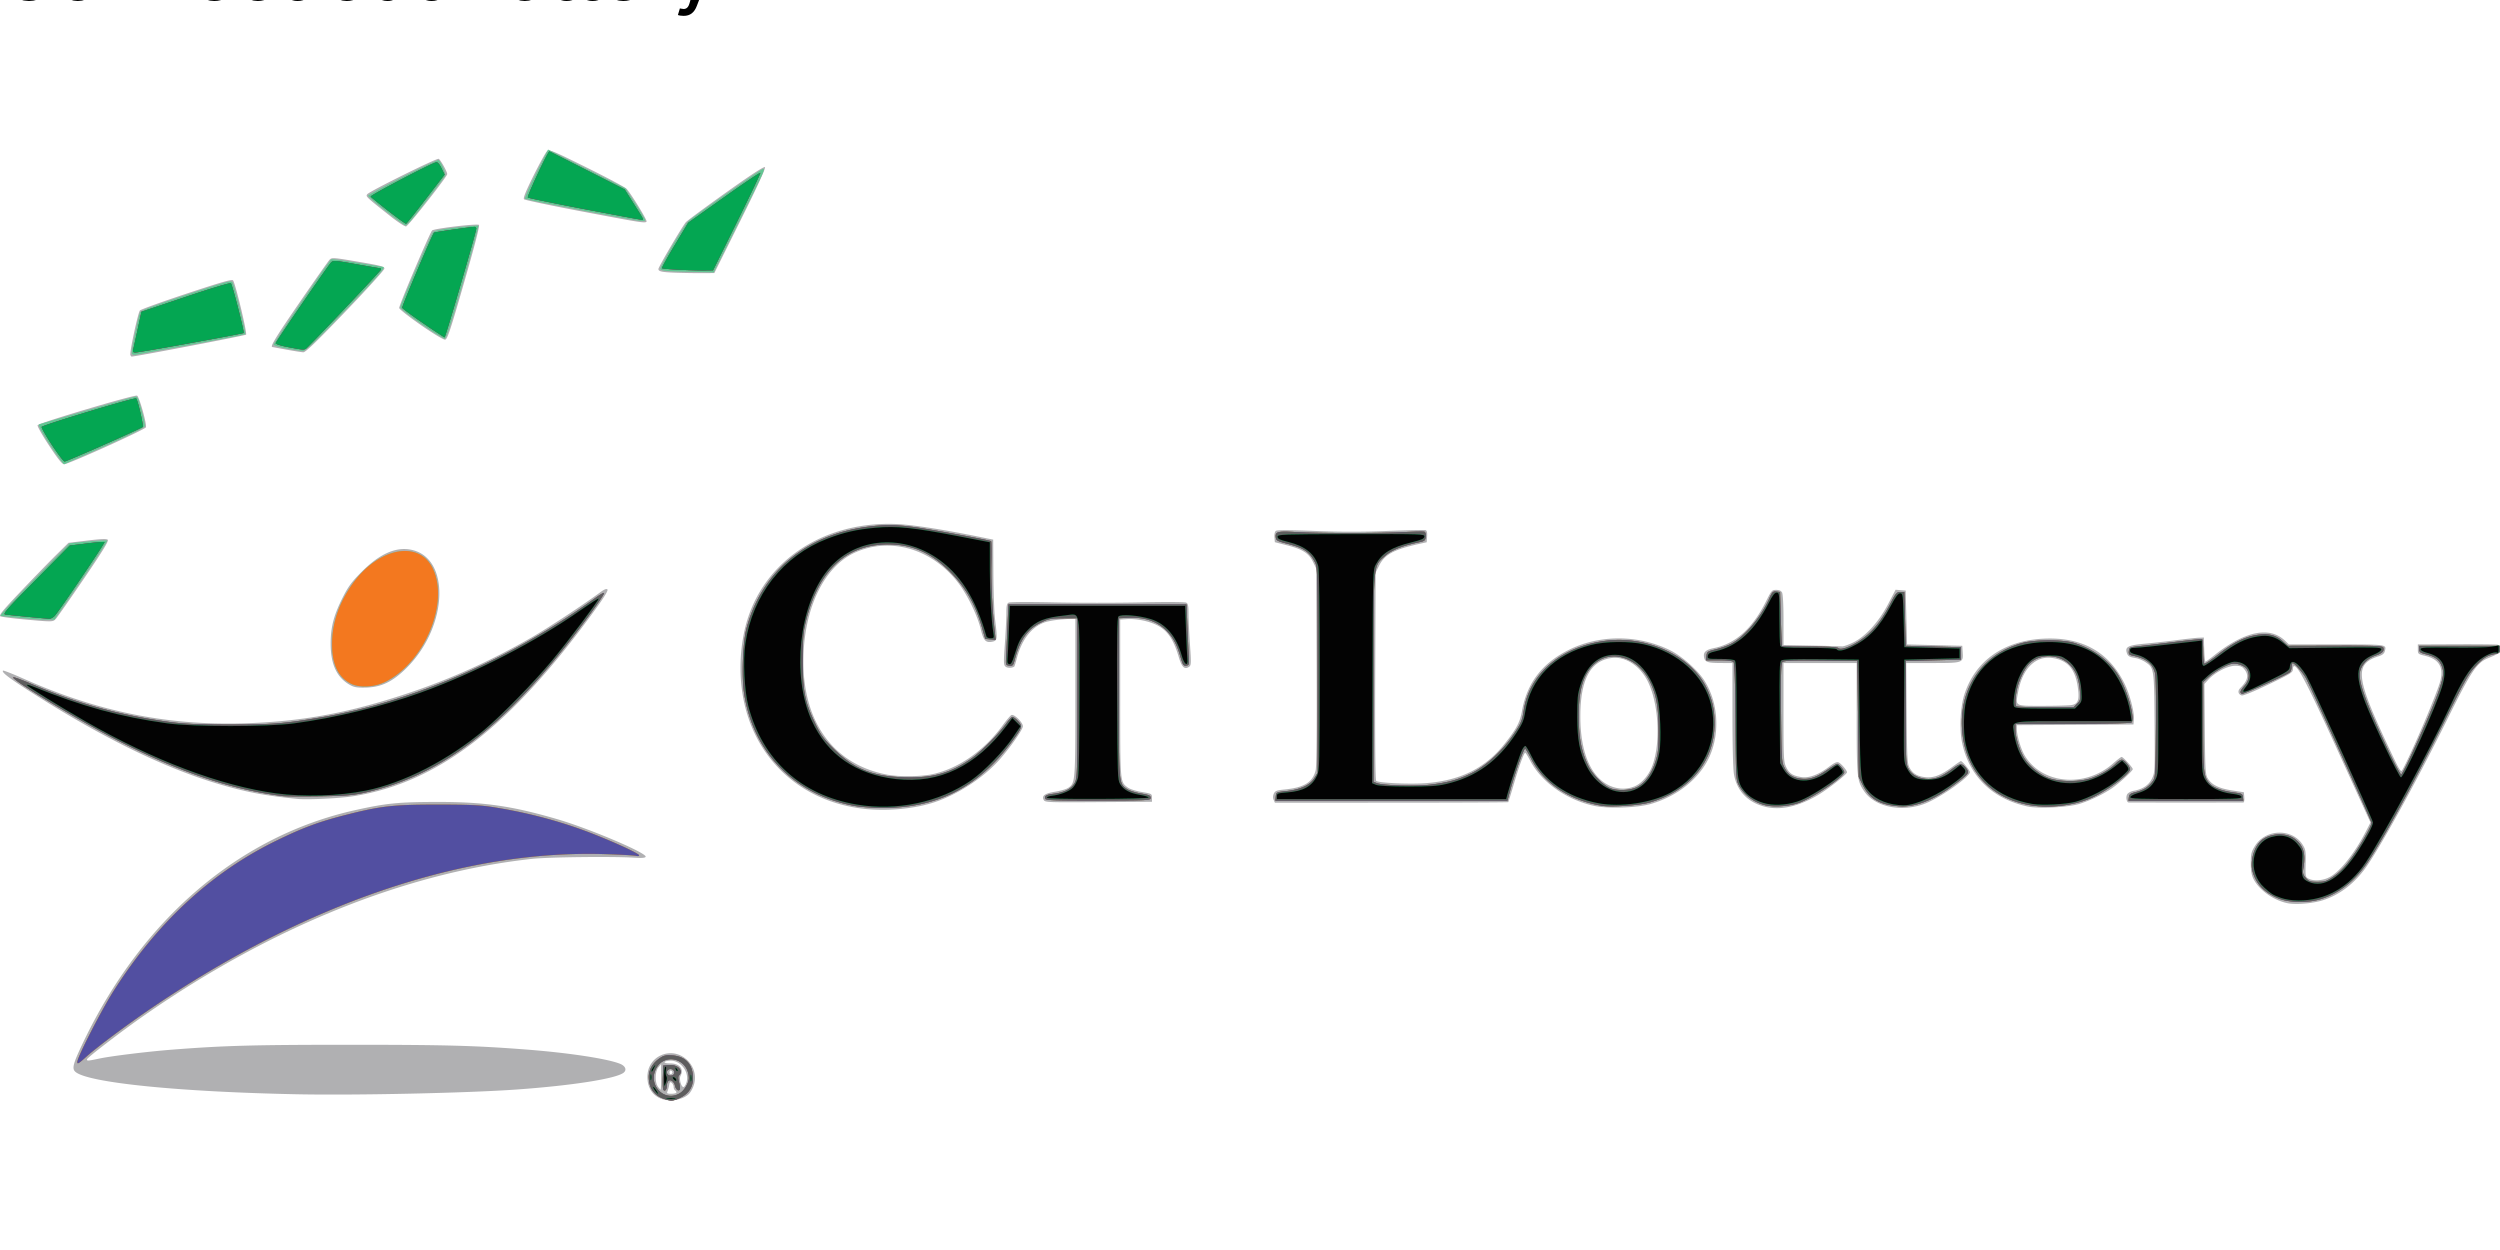 <svg xmlns="http://www.w3.org/2000/svg" viewBox="0 0 529.17 264.58"><g stroke-width=".32"><path fill="#b0b0b2" d="M140.103 232.622c-1.981-.693-3.068-2.359-3.068-4.704 0-4.515 5.296-6.664 8.508-3.452 1.873 1.873 2.081 4.604.52 6.798-.98 1.375-3.964 2.055-5.96 1.358zm3.068-1.384c0-.151-.131-.356-.292-.455s-.292-.42-.292-.712c0-.293-.182-.683-.404-.867-.325-.27-.432-.176-.543.475-.077.446-.238 1.042-.358 1.323-.185.433-.057.511.835.511.58 0 1.054-.124 1.054-.275zm-3.224-3.304-.01-2.703-.574.69c-.712.853-.778 3.126-.12 4.066.25.357.513.65.584.65.072 0 .126-1.217.12-2.703zm5.42.93c.456-2.075-1.312-4.364-3.37-4.364-.62 0-1.21.132-1.31.292-.11.179.338.293 1.152.293 1.972 0 2.983 1.184 2.222 2.604-.403.753.237 2.761.746 2.339.205-.17.456-.693.56-1.164zm-3.029-1.88c0-.153-.141-.325-.314-.382-.172-.058-.314.114-.314.382s.142.44.314.382c.173-.057.314-.23.314-.382zm-79.23 4.643c-25.21-.498-44.501-2.442-47.143-4.75-.79-.69-.519-1.714 1.665-6.288 12.45-26.075 33.034-43.648 57.516-49.102 6.575-1.464 9.206-1.729 17.33-1.743 9.913-.017 15.836.83 25.438 3.637 6.852 2.004 19.015 7.172 18.749 7.966-.082.245-.794.304-2.429.2-4.54-.286-18.123-.131-21.597.247-26.73 2.913-55.185 14.397-82.108 33.14-4.795 3.338-12.126 8.965-12.126 9.307 0 .346.198.333 2.641-.181 2.565-.54 10.204-1.475 15.329-1.877 11.018-.864 17.327-1.037 37.694-1.037 20.366 0 26.675.173 37.693 1.037 8.856.695 16.99 1.948 19.532 3.01 1.106.463 1.42 1.294.703 1.863-1.604 1.27-10.878 2.726-22.719 3.567-10.346.735-33.875 1.247-46.167 1.004zm421.068-40.45c-2.987-.618-6.034-2.804-7.213-5.176-.386-.777-.544-1.736-.544-3.308 0-1.952.104-2.383.877-3.63 2.267-3.66 7.913-3.784 10.128-.221.612.983.675 1.395.607 3.935-.07 2.65-.034 2.86.557 3.176 1.169.625 3.255.447 4.703-.402 2.229-1.305 5.201-5.103 7.494-9.574l.965-1.881-6.79-14.902c-6.292-13.81-8.373-17.893-9.276-18.193-.216-.072-.353.178-.353.645 0 .7-.425.967-5.164 3.242-3.038 1.46-5.372 2.413-5.67 2.319-.76-.241-.908-.962-.318-1.551 1.619-1.62 1.871-2.724.904-3.954-.502-.639-.843-.77-1.99-.77-1.57 0-4.238 1.387-5.674 2.95l-.818.89.088 9.549c.08 8.791.132 9.621.645 10.47.8 1.322 2.374 2.089 5.177 2.522l2.447.378.09 1.084c.053.622-.04 1.089-.219 1.095-.17.005-5.635.01-12.143.01s-11.957-.004-12.106-.01c-.446-.017-.66-1.114-.336-1.718.171-.32.769-.65 1.39-.766 1.948-.366 3.199-1.205 3.873-2.598.61-1.259.624-1.57.542-11.771-.092-11.577-.1-11.63-1.96-12.882-.55-.37-1.484-.75-2.078-.846-1.332-.213-1.614-.388-1.851-1.149-.38-1.218.33-1.575 3.76-1.89 1.768-.162 4.858-.507 6.867-.766s4.113-.487 4.675-.507l1.023-.035.084 2.556c.047 1.407.16 2.557.251 2.557s.974-.64 1.961-1.422c6.382-5.06 11.644-6.126 14.89-3.018l.823.788h10.11c10.81 0 10.56-.036 10.188 1.45-.12.48-.515.805-1.27 1.046-5.349 1.71-4.982 4.409 2.838 20.88 1.558 3.28 1.847 3.721 2.12 3.233 1.95-3.48 7.54-16.63 8.109-19.074.642-2.764-.4-4.421-3.206-5.1-1.567-.38-1.607-.415-1.607-1.413v-1.022l8.182-.036c4.5-.019 8.411.023 8.693.093.332.084.511.41.511.936 0 .842-.088.908-2.583 1.95-2.334.975-3.517 2.747-8.373 12.544-6.995 14.113-15.002 28.604-17.862 32.33-2.405 3.134-5.398 5.314-8.731 6.358-2.155.675-5.69.96-7.436.6zm-300.261-19.875c-12.969-1.023-23.018-9.275-26.135-21.462-1.29-5.045-1.391-10.553-.292-15.917 2.944-14.369 16.166-23.743 32.435-22.994 3.331.153 9.953 1.186 17.677 2.758l2.629.535.039 7.146c.021 3.93.185 8.329.363 9.775.513 4.148.479 4.45-.53 4.672-1.43.314-1.925-.192-2.485-2.54-.689-2.888-2.764-7.207-4.698-9.776-5.47-7.268-14.361-9.932-21.889-6.559-6.672 2.99-10.976 12.047-10.976 23.099 0 13.1 6.637 21.958 17.951 23.963 2.432.43 6.964.373 9.278-.117 5.565-1.18 11.004-4.952 14.977-10.388.763-1.045 1.577-2.007 1.808-2.138.538-.307 2.447 1.542 2.447 2.37 0 .674-2.562 4.348-4.878 6.997-3.434 3.926-9.163 7.63-14.268 9.226-3.832 1.198-8.916 1.708-13.453 1.35zm153.422-.74c-5.832-1.294-11.079-5.022-13.446-9.55-.48-.919-.952-1.67-1.05-1.67-.275-.002-1.35 2.972-2.475 6.841-.56 1.925-1.066 3.549-1.126 3.609-.06.06-11.196.11-24.747.113l-24.638.005-.273-.612c-.176-.396-.161-.857.042-1.304.271-.594.595-.72 2.31-.89 4.08-.408 5.858-1.49 6.526-3.971.208-.771.283-7.992.227-21.974l-.082-20.827-.693-1.407c-.901-1.83-2.193-2.657-5.45-3.488l-2.623-.67-.088-1.04c-.05-.602.073-1.172.292-1.35.266-.214 2.724-.213 8.173.003 5.462.217 10.091.218 15.483.003 4.23-.168 7.864-.24 8.075-.16.252.097.353.56.295 1.353l-.088 1.205-1.753.39c-5.254 1.173-7.146 2.212-8.328 4.577l-.73 1.46-.082 21.892c-.052 13.759.022 21.996.2 22.172.46.46 7.232.764 10.693.48 7.284-.6 12.422-3.192 16.504-8.329 2.5-3.145 3.24-4.548 3.663-6.935 1.046-5.917 4.274-10.125 9.929-12.943 6.534-3.255 14.683-3.225 21.408.08 2.477 1.217 5.842 4.19 7.272 6.425 2.904 4.538 3.356 10.99 1.123 16.021-2.066 4.655-6.738 8.44-12.467 10.103-2.889.838-9.145 1.04-12.076.388zm8.787-4.178c1.475-.67 2.885-2.343 3.614-4.289 1.826-4.878 1.356-13.29-1.004-17.946-1.662-3.28-4.767-5.257-7.638-4.864-4.495.616-6.597 4.595-6.582 12.459.014 7.38 2.14 12.539 5.948 14.437 1.835.915 3.93.99 5.662.204zm26.52 4.103c-3.096-1.07-5.062-3.371-5.621-6.582-.193-1.108-.32-6.145-.32-12.697v-10.86l-2.264-.004c-2.882-.006-3.489-.177-3.708-1.053-.298-1.184.249-1.75 2.033-2.109 4.588-.92 8.184-4.146 11.052-9.91 1.133-2.278 1.252-2.411 2.146-2.411.638 0 1.047.185 1.25.565.177.33.303 2.76.303 5.832v5.267l5.917.126c3.254.069 6.17.146 6.48.172.31.025 1.386-.358 2.39-.852 2.625-1.293 5.377-4.335 7.374-8.156l1.562-2.986 2.136.178.292 11.396 11.688.292.092 1.451c.137 2.167.035 2.201-6.446 2.201h-5.513l.09 10.593c.08 9.478.144 10.691.607 11.539.677 1.238 1.55 1.783 3.227 2.013 1.74.238 3.387-.366 5.754-2.108.964-.71 1.811-1.29 1.883-1.29.326 0 1.91 1.947 1.912 2.348.003.967-6.053 5.26-9.272 6.574-4.914 2.005-10.729.898-13.077-2.489-1.537-2.218-1.61-2.927-1.61-15.539v-11.64h-15.487v10.426c0 9.855.033 10.494.589 11.643.626 1.294 1.37 1.776 3.191 2.068 1.562.25 3.588-.485 5.69-2.065 1.343-1.008 1.843-1.235 2.243-1.021.575.308 1.728 1.685 1.728 2.065 0 .448-4.203 3.724-6.37 4.965-4.53 2.594-8.441 3.268-11.94 2.058zm56.61.241c-7.449-1.565-12.421-6.363-13.931-13.444-.604-2.828-.397-7.541.448-10.216 2.266-7.17 8.375-11.487 16.824-11.887 8.072-.384 13.76 2.778 17.092 9.5 1.113 2.245 2.116 6.054 1.991 7.563l-.09 1.106-24.692.153v.812c0 1.319.852 4.2 1.639 5.543 3.595 6.136 12.837 6.983 18.763 1.72.843-.749 1.645-1.361 1.782-1.361.31 0 2.362 2.249 2.362 2.588 0 .364-2.856 2.993-4.383 4.034-1.915 1.306-4.532 2.569-6.867 3.313-2.304.734-8.605 1.066-10.937.576zm9.317-21.51c1.337-.267 1.619-1.17 1.209-3.885-.565-3.736-2.134-5.538-5.261-6.038-3.624-.579-6.427 2.176-7.355 7.228-.556 3.025-.814 2.883 5.238 2.883 2.878 0 5.654-.084 6.169-.187zM220.919 169.32c-.475-.888.23-1.396 2.414-1.741 1.1-.173 2.326-.53 2.727-.793 1.549-1.014 1.556-1.108 1.556-19.166v-16.708l-2.556.173c-1.407.096-3.166.385-3.911.644-2.786.967-4.885 3.657-5.907 7.57-.243.93-.484 1.727-.535 1.772-.394.344-1.384.382-1.81.07-.481-.35-.496-.696-.204-4.845.172-2.457.314-5.373.314-6.48 0-1.623.098-2.06.51-2.267.287-.143 4.494-.164 9.57-.047 4.982.114 13.2.114 18.263 0 5.16-.117 9.429-.097 9.715.047.42.21.512.657.515 2.51.001 1.24.139 4.158.306 6.485.27 3.76.251 4.268-.163 4.571-.962.703-1.573.141-2.222-2.042-1.122-3.774-2.38-5.612-4.62-6.747-1.687-.855-4.382-1.4-6.307-1.276l-1.461.094V147.8c0 18.1-.036 17.68 1.63 18.912.414.307 1.729.722 2.922.923 2.12.357 2.168.384 2.168 1.222v.857l-11.31.077c-10.8.073-11.324.051-11.604-.471zm-157.96-.216c-6.619-.653-10.388-1.343-15.837-2.9-11.867-3.388-25.375-9.964-40.84-19.88-4.497-2.884-5.987-4.04-5.647-4.38.085-.085 2.103.71 4.484 1.768 15.47 6.866 30.192 9.854 46.297 9.398 12.29-.349 22.295-2.168 34.772-6.32 9.245-3.078 17.537-6.814 26.337-11.867 3.48-1.999 11.12-7.023 14.5-9.536.849-.63 1.341-.83 1.545-.627.203.203-.59 1.527-2.489 4.151-18.065 24.97-33.301 36.742-51.29 39.626-2.807.45-9.685.78-11.834.568zm11.228-24.058c-2.893-1.572-4.223-4.4-4.2-8.934.017-3.513.701-6.03 2.702-9.935 1.082-2.114 1.864-3.146 3.99-5.263 3.589-3.576 6.883-5.098 9.99-4.617 8.723 1.35 8.35 16.185-.63 25.105-2.89 2.87-5.27 4.033-8.463 4.135-1.868.06-2.557-.04-3.39-.492zM4.995 131.1c-2.47-.223-4.69-.517-4.933-.653-.346-.193.61-1.353 4.391-5.327 2.658-2.794 6.004-6.237 7.436-7.65l2.604-2.571 3.998-.484c2.946-.356 4.083-.397 4.324-.156.241.24-1.077 2.388-5.012 8.167-2.937 4.312-5.605 8.136-5.93 8.498-.674.752-.547.749-6.878.176zM10.4 94.33c-1.425-2.161-2.525-4.103-2.444-4.314.176-.458 20.452-6.5 21.048-6.272.463.178 2.12 6.085 1.881 6.708-.184.48-16.46 7.828-17.309 7.816-.423-.007-1.3-1.094-3.176-3.938zm17.197-19.15c-.235-.38 1.588-8.92 2.02-9.46.177-.222 4.633-1.83 9.902-3.576 7.551-2.502 9.631-3.091 9.821-2.784.565.914 3.021 11.2 2.742 11.48-.202.2-23.385 4.64-24.236 4.64-.035 0-.148-.135-.25-.3zm33.023-1.176a516.289 516.289 0 0 1-2.995-.552c-.464-.115.818-2.204 5.794-9.448 3.227-4.697 6.088-8.767 6.357-9.045.463-.477.786-.454 6.04.439 4.715.8 5.55 1.019 5.55 1.45 0 .28-3.722 4.389-8.27 9.131-6.167 6.431-8.433 8.616-8.912 8.592-.353-.018-1.957-.273-3.564-.567zm28.493-5.181c-2.49-1.726-4.568-3.357-4.62-3.626-.086-.45 6.445-15.845 6.962-16.41.376-.412 9.6-1.51 9.927-1.183.188.188-.902 4.418-3.16 12.255-2.956 10.264-3.528 11.978-4.015 12.035-.325.038-2.51-1.28-5.094-3.07zm54.491-11.077c-3.466-.107-4.237-.254-4.237-.81 0-.431 4.994-8.942 5.816-9.913.257-.303 4.061-3.112 8.455-6.242 5.32-3.79 8.085-5.594 8.28-5.4.194.195-1.547 3.988-5.213 11.356L151.202 57.8l-2.337.018c-1.286.01-3.653-.024-5.26-.073zM82.682 45.8c-5.27-4.167-5.327-4.222-4.922-4.71.53-.638 14.64-7.628 15.085-7.472.362.126 1.817 2.716 1.817 3.233 0 .53-8.251 11.017-8.717 11.08-.268.035-1.736-.923-3.263-2.13zm40.647-1.01c-6.651-1.262-12.235-2.437-12.408-2.61-.225-.225.35-1.654 2.013-5.004 1.28-2.58 2.56-4.9 2.842-5.156.476-.433 1.084-.184 8.41 3.444 4.343 2.15 8.14 4.177 8.44 4.503.96 1.046 4.394 6.657 4.233 6.917-.25.405-.859.311-13.53-2.094z"/><path fill="#62c793" d="M140.45 232.558c-2.044-.73-3.122-2.323-3.122-4.618 0-1.533.829-2.933 2.345-3.963.84-.57 1.297-.67 2.642-.577 2.812.197 4.364 1.916 4.364 4.834 0 1.85-.868 3.204-2.621 4.09-1.49.752-2.052.789-3.608.234zm3.524-1.204c.933-.611 1.825-2.141 1.827-3.13.005-4.236-5.371-5.594-7.058-1.782-1.554 3.513 2.112 6.956 5.231 4.912zm-3.593-.79c-.086-.226-.118-1.45-.07-2.722l.085-2.312 1.272-.091c1.826-.131 3.07 1.184 2.067 2.187-.223.223-.217.671.022 1.556.202.752.229 1.35.067 1.511-.316.316-.833-.23-.986-1.04-.057-.305-.338-.7-.624-.878-.607-.378-1.075.138-1.083 1.194-.005.762-.527 1.176-.75.594zm2.353-3.569c0-.645-.909-.966-1.385-.49-.491.492-.006 1.268.726 1.164.431-.061.659-.294.659-.674zm-126.376-2.207c0-.994 5.089-10.934 7.698-15.037 9.173-14.423 20.622-25.026 34.232-31.707 5.737-2.816 9.173-4.097 14.883-5.55 7.478-1.9 10.008-2.185 19.45-2.188 6.587-.002 9.03.108 11.688.524 7.343 1.149 14.534 3.062 20.996 5.586 5.046 1.972 9.977 4.26 9.977 4.63 0 .156-.296.203-.657.105-.362-.098-3.353-.262-6.648-.364-29.833-.93-63.026 10.324-95.713 32.451-5.199 3.52-11.897 8.515-14.033 10.465-1.563 1.428-1.876 1.609-1.876 1.085zm465.974-34.59c-2.969-1.221-4.651-2.924-5.478-5.543-.693-2.194.241-5.539 1.915-6.855 1.907-1.5 5.172-1.606 6.982-.226 1.82 1.388 2.325 3.132 1.796 6.206-.177 1.029-.102 1.325.513 2.04.644.75.906.838 2.475.838 1.544 0 1.941-.129 3.316-1.077 1.693-1.166 2.99-2.604 4.816-5.342 1.546-2.316 3.321-5.547 3.321-6.042 0-.353-12.602-28.176-13.848-30.573-.574-1.105-2.455-3.27-2.841-3.27-.142 0-.258.394-.258.874 0 .522-.206.997-.512 1.178-1.569.933-9.651 4.544-9.948 4.445-.557-.186-.417-.647.525-1.72.928-1.056 1.134-2.29.561-3.36-.446-.833-2.173-1.492-3.294-1.256-1.24.26-3.597 1.625-4.937 2.856l-1.096 1.007v9.393c0 10.032.081 10.682 1.517 12.21.74.789 2.713 1.477 5.068 1.77 1.593.198 1.75.281 1.831.976l.088.759h-24.312l.088-.742c.074-.622.322-.801 1.53-1.108 1.6-.407 2.603-1.054 3.507-2.265.579-.774.606-1.23.693-11.377.059-6.847-.019-10.944-.219-11.628-.593-2.025-1.86-2.98-4.784-3.609-.688-.148-.807-.305-.73-.97.088-.764.176-.802 2.429-1.046 1.285-.138 4.704-.545 7.597-.904s5.358-.599 5.479-.534c.12.065.219 1.22.219 2.568s.113 2.519.251 2.604c.139.086 1.42-.766 2.85-1.892 3.075-2.426 5.449-3.667 7.874-4.118 2.604-.484 4.303-.14 5.748 1.162l1.19 1.075 10.023-.026c8.124-.021 10.051.048 10.173.365.285.742-.179 1.24-1.596 1.71-1.695.563-3.042 1.972-3.325 3.478-.385 2.055 1.22 6.478 6.131 16.901 1.27 2.693 2.442 4.852 2.606 4.799.467-.153 6.713-14.02 7.874-17.483 1.154-3.442 1.237-4.186.63-5.64-.498-1.19-1.432-1.848-3.304-2.325-1.184-.302-1.396-.464-1.396-1.063v-.708l17.094-.009v.771c0 .659-.16.801-1.086.975-1.655.31-2.474.84-4.226 2.733-1.37 1.478-2.325 3.18-6.453 11.485-6.603 13.282-12.931 24.894-16.302 29.91-2.724 4.055-6.415 6.851-10.416 7.893-2.623.684-6.317.563-8.347-.272zm-301.339-19.59c-12.832-2.33-21.66-11.364-23.516-24.062-.513-3.512-.227-10.687.541-13.547 3.243-12.082 12.67-19.917 25.913-21.54 3.484-.427 5.767-.4 9.642.114 3.433.455 15.974 2.76 16.216 2.981.079.073.104 2.259.055 4.858-.08 4.253.187 9.604.713 14.315l.19 1.7-2.194-.186-.707-2.484c-1.468-5.152-3.787-8.992-7.561-12.516-3.684-3.44-7.518-5.005-12.275-5.012-9.027-.012-14.962 5.666-17.56 16.798-.433 1.857-.543 3.48-.538 7.89.008 6.503.442 8.652 2.678 13.294 1.131 2.349 1.725 3.161 3.855 5.274 4.275 4.241 8.134 5.817 14.791 6.04 6.222.208 10.018-.866 14.584-4.126 1.967-1.404 5.623-5.108 7.166-7.26.547-.764 1.145-1.388 1.329-1.388.184 0 .7.382 1.148.849 1.028 1.073.932 1.391-1.362 4.485-7.123 9.608-15.772 14.003-27.394 13.923-2.009-.014-4.58-.194-5.712-.4zm158.098-.054c-6.754-1.086-12.313-4.746-14.911-9.818-.638-1.245-1.247-2.264-1.353-2.264-.364-.003-2.347 5.662-3.436 9.815l-.313 1.196-49.122.004.089-.906c.087-.9.1-.907 2.28-1.141 2.917-.313 4.96-1.261 5.87-2.722l.704-1.134v-21.768c0-20.693-.027-21.82-.546-22.792-1.206-2.261-2.339-3.02-5.883-3.936-2.104-.544-2.346-.679-2.425-1.354-.14-1.201.366-1.331 4.325-1.108 4.67.264 18.005.264 22.937 0 2.09-.111 3.97-.147 4.18-.08.233.076.346.478.292 1.037-.078.804-.227.941-1.258 1.16-3.835.817-5.943 1.666-7.414 2.989-2.478 2.228-2.374 1.09-2.374 26.044v21.723l.73.277c1.274.485 8.274.68 11.25.315 3.876-.475 5.9-1.038 8.72-2.421 3.1-1.521 6.682-4.838 9.049-8.378 1.501-2.247 1.721-2.77 2.037-4.856 1.19-7.859 7.944-13.616 17.37-14.806 8.867-1.12 18.126 3.224 21.352 10.017 1.25 2.636 1.665 4.53 1.665 7.61 0 7.838-5.257 14.193-13.741 16.61-2.164.615-8.029 1.016-10.073.687zm7.384-3.94c1.645-.796 3.054-2.723 3.923-5.367.59-1.794.673-2.62.669-6.721-.005-4.965-.496-7.63-1.92-10.423-2.565-5.026-8.162-6.73-11.675-3.557-2.374 2.144-3.366 5.548-3.308 11.35.045 4.518.593 7.266 2.041 10.223.868 1.773 3.074 4.033 4.57 4.684 1.46.634 4.186.544 5.7-.189zm27.159 3.827c-2.425-.608-4.438-2.136-5.568-4.227-.615-1.137-.634-1.5-.717-13.426-.058-8.23-.19-12.382-.401-12.637-.219-.264-1.166-.38-3.075-.38h-2.758l.091-.932c.087-.885.187-.955 1.991-1.404 1.045-.26 2.485-.778 3.201-1.15 2.829-1.473 6.339-5.624 8.074-9.546.641-1.45.797-1.607 1.513-1.524l.8.092.161 5.698c.09 3.134.188 5.73.22 5.77.03.04 2.66.074 5.842.074 3.843 0 5.894.108 6.11.323.682.683 4.187-.975 6.429-3.042 1.699-1.565 3.096-3.513 4.601-6.415 1.126-2.17 1.333-2.408 2.092-2.408h.842l.292 11.396 11.688.292v2.63l-11.688.292v10.811c0 10.082.038 10.888.562 11.945 1.011 2.036 4.217 2.835 6.743 1.68.643-.294 1.805-1.022 2.581-1.618 1.595-1.223 2.073-1.241 2.914-.113.725.972.64 1.093-2.298 3.305-4.613 3.471-8.46 4.995-11.94 4.73-4.075-.311-6.163-1.528-7.62-4.442l-.876-1.753-.293-24.545-7.777-.077c-6.504-.065-7.834-.008-8.128.346-.264.318-.329 3.013-.259 10.743.087 9.636.132 10.395.678 11.469.783 1.54 1.852 2.263 3.596 2.431 1.855.178 3.163-.265 5.493-1.86 1.03-.705 1.981-1.283 2.112-1.283.392 0 1.51 1.32 1.503 1.772-.015.902-5.762 4.869-9.153 6.318-1.992.851-5.58 1.167-7.578.666zm56.115 0c-8.434-1.42-13.834-7.414-14.435-16.02-.622-8.905 4.354-16.045 12.776-18.333 2.66-.723 8.56-.729 10.918-.011 3.92 1.194 7.295 3.617 9.223 6.622 2.012 3.135 3.848 9.637 2.892 10.243-.227.143-5.837.263-12.466.265l-12.053.005v1.324c0 1.552.9 4.397 1.883 5.955 1.034 1.639 3.228 3.431 5.086 4.157 2.31.901 6.746.902 9.224.001 1.954-.71 4.105-2.01 5.132-3.104.38-.405.922-.736 1.205-.736.519 0 1.722 1.417 1.722 2.03 0 .988-5.276 4.85-8.425 6.167-3.693 1.544-8.684 2.11-12.682 1.436zm9.91-21.492c.69-.69.742-.909.607-2.556-.223-2.732-.8-4.271-2.112-5.633-2.269-2.355-6.236-2.503-8.58-.319-.947.883-2.244 3.538-2.64 5.406-.37 1.735-.429 3.369-.135 3.663.107.107 2.875.195 6.15.195h5.954zm-218.373 20.155c-.255-.664.142-.904 1.82-1.1 2.288-.27 3.863-1.139 4.464-2.465.44-.968.49-2.792.49-17.88v-16.801l-2.96.015c-2.734.014-3.105.087-4.894.968-2.78 1.37-4.366 3.662-5.444 7.874-.29 1.132-.402 1.25-1.11 1.169-.777-.09-.786-.115-.683-1.99.057-1.045.189-3.938.292-6.429l.188-4.529h37.694l.185 4.675c.102 2.572.234 5.464.293 6.429.098 1.623.059 1.76-.537 1.844-.557.08-.712-.14-1.138-1.607-.8-2.75-1.474-4.081-2.793-5.513-2.044-2.216-4.767-3.187-8.428-3.002l-1.9.096v16.801c0 18.31-.015 18.13 1.66 19.324.47.334 1.799.766 2.957.961 1.763.297 2.104.447 2.104.92 0 .548-.332.565-11.057.591-8.796.022-11.087-.05-11.202-.35zM59.9 168.51c-10.888-1.355-21.963-5.098-35.207-11.899-8.14-4.18-22.675-12.985-21.874-13.252.166-.055 1.817.548 3.67 1.342 9.814 4.202 18.795 6.679 29.45 8.122 3.087.418 5.853.534 12.711.534 9.113 0 11.344-.173 19.126-1.483 19.57-3.295 40.15-12.235 58.237-25.299.925-.668 1.75-1.147 1.834-1.064.225.225-4.426 6.646-8.491 11.72-14.557 18.172-27.21 27.3-42.431 30.612-2.335.508-4.047.637-9.428.708-3.616.047-7.035.029-7.597-.041zm14.384-23.791c-2.72-1.38-4.01-4.11-3.994-8.455.016-4.412 1.482-8.685 4.369-12.73 5.438-7.622 13.99-9.275 16.918-3.27 3.56 7.3-1.684 19.904-10.014 24.064-2.278 1.138-5.467 1.31-7.279.39zm-69.528-13.87c-2.286-.211-4.36-.427-4.609-.48-.29-.062 2.235-2.824 7.078-7.74l7.53-7.645 3.873-.366c2.13-.2 3.954-.285 4.052-.186.098.098-2.368 3.9-5.48 8.448l-5.658 8.27-1.315.042c-.723.023-3.185-.131-5.471-.343zm8.007-33.521c-2.62-3.517-5.002-7.524-4.472-7.524.06 0 4.564-1.315 10.008-2.922 5.444-1.606 10.123-2.92 10.398-2.921.343-.001.6.388.822 1.24.176.683.523 1.982.77 2.886.246.905.402 1.866.347 2.136-.068.33-2.884 1.736-8.554 4.273-4.65 2.08-8.488 3.781-8.532 3.781s-.398-.427-.787-.95zM27.89 74.82c-.138-.36 1.332-7.587 1.783-8.763.125-.324 3.235-1.492 9.675-3.633 8.472-2.816 9.53-3.105 9.837-2.686.449.612 2.952 10.753 2.713 10.992-.1.1-5.08 1.074-11.065 2.163l-11.835 2.154c-.666.122-1 .054-1.108-.227zm32.765-1.045c-1.434-.264-2.66-.638-2.723-.831-.107-.327 11.639-17.714 12.201-18.061.14-.087 2.617.24 5.503.726 2.886.487 5.335.884 5.443.884.673 0-.866 1.772-8.118 9.343-6.87 7.172-8.246 8.477-8.912 8.45-.433-.017-1.961-.247-3.395-.51zm28.54-5.175c-2.756-1.903-4.457-3.265-4.457-3.569 0-.626 6.368-15.247 6.915-15.877.3-.345 1.626-.615 4.925-1.003 2.482-.292 4.588-.456 4.679-.365.09.09-1.376 5.505-3.259 12.033-2.655 9.205-3.527 11.867-3.886 11.864-.254-.003-2.467-1.39-4.918-3.083zm53.604-11.156c-2.132-.072-2.903-.202-3.021-.51-.17-.44 5.039-9.338 5.935-10.138 1.257-1.123 15.426-11.05 15.771-11.05.54 0 .508.068-5.277 11.634l-5.142 10.281-2.702-.06c-1.486-.035-3.99-.105-5.564-.158zm-61.11-12.73c-2.08-1.642-3.78-3.114-3.781-3.273-.002-.379 14.462-7.707 14.889-7.544.535.206 1.682 2.914 1.42 3.354-.34.571-5.588 7.451-6.932 9.088-.628.764-1.293 1.382-1.479 1.374-.186-.008-2.039-1.358-4.118-2.999zm41.552-.17c-6.546-1.243-11.998-2.355-12.116-2.473s.931-2.51 2.331-5.316l2.546-5.101 16.393 8.2 2.145 3.28c1.179 1.803 2.085 3.377 2.013 3.497-.22.37-1.02.244-13.312-2.088z"/><path fill="#f3781f" d="M140.45 232.558c-2.044-.73-3.122-2.323-3.122-4.618 0-1.533.829-2.933 2.345-3.963.84-.57 1.297-.67 2.642-.577 2.812.197 4.364 1.916 4.364 4.834 0 1.85-.868 3.204-2.621 4.09-1.49.752-2.052.789-3.608.234zm3.524-1.204c.933-.611 1.825-2.141 1.827-3.13.005-4.236-5.371-5.594-7.058-1.782-1.554 3.513 2.112 6.956 5.231 4.912zm-3.593-.79c-.086-.226-.118-1.45-.07-2.722l.085-2.312 1.272-.091c1.826-.131 3.07 1.184 2.067 2.187-.223.223-.217.671.022 1.556.202.752.229 1.35.067 1.511-.316.316-.833-.23-.986-1.04-.057-.305-.338-.7-.624-.878-.607-.378-1.075.138-1.083 1.194-.005.762-.527 1.176-.75.594zm2.353-3.569c0-.645-.909-.966-1.385-.49-.491.492-.006 1.268.726 1.164.431-.061.659-.294.659-.674zm-126.376-2.207c0-.994 5.089-10.934 7.698-15.037 9.173-14.423 20.622-25.026 34.232-31.707 5.737-2.816 9.173-4.097 14.883-5.55 7.478-1.9 10.008-2.185 19.45-2.188 6.587-.002 9.03.108 11.688.524 7.343 1.149 14.534 3.062 20.996 5.586 5.046 1.972 9.977 4.26 9.977 4.63 0 .156-.296.203-.657.105-.362-.098-3.353-.262-6.648-.364-29.833-.93-63.026 10.324-95.713 32.451-5.199 3.52-11.897 8.515-14.033 10.465-1.563 1.428-1.876 1.609-1.876 1.085zm465.974-34.59c-2.969-1.221-4.651-2.924-5.478-5.543-.693-2.194.241-5.539 1.915-6.855 1.907-1.5 5.172-1.606 6.982-.226 1.82 1.388 2.325 3.132 1.796 6.206-.177 1.029-.102 1.325.513 2.04.644.75.906.838 2.475.838 1.544 0 1.941-.129 3.316-1.077 1.693-1.166 2.99-2.604 4.816-5.342 1.546-2.316 3.321-5.547 3.321-6.042 0-.353-12.602-28.176-13.848-30.573-.574-1.105-2.455-3.27-2.841-3.27-.142 0-.258.394-.258.874 0 .522-.206.997-.512 1.178-1.569.933-9.651 4.544-9.948 4.445-.557-.186-.417-.647.525-1.72.928-1.056 1.134-2.29.561-3.36-.446-.833-2.173-1.492-3.294-1.256-1.24.26-3.597 1.625-4.937 2.856l-1.096 1.007v9.393c0 10.032.081 10.682 1.517 12.21.74.789 2.713 1.477 5.068 1.77 1.593.198 1.75.281 1.831.976l.088.759h-24.312l.088-.742c.074-.622.322-.801 1.53-1.108 1.6-.407 2.603-1.054 3.507-2.265.579-.774.606-1.23.693-11.377.059-6.847-.019-10.944-.219-11.628-.593-2.025-1.86-2.98-4.784-3.609-.688-.148-.807-.305-.73-.97.088-.764.176-.802 2.429-1.046 1.285-.138 4.704-.545 7.597-.904s5.358-.599 5.479-.534c.12.065.219 1.22.219 2.568s.113 2.519.251 2.604c.139.086 1.42-.766 2.85-1.892 3.075-2.426 5.449-3.667 7.874-4.118 2.604-.484 4.303-.14 5.748 1.162l1.19 1.075 10.023-.026c8.124-.021 10.051.048 10.173.365.285.742-.179 1.24-1.596 1.71-1.695.563-3.042 1.972-3.325 3.478-.385 2.055 1.22 6.478 6.131 16.901 1.27 2.693 2.442 4.852 2.606 4.799.467-.153 6.713-14.02 7.874-17.483 1.154-3.442 1.237-4.186.63-5.64-.498-1.19-1.432-1.848-3.304-2.325-1.184-.302-1.396-.464-1.396-1.063v-.708l17.094-.009v.771c0 .659-.16.801-1.086.975-1.655.31-2.474.84-4.226 2.733-1.37 1.478-2.325 3.18-6.453 11.485-6.603 13.282-12.931 24.894-16.302 29.91-2.724 4.055-6.415 6.851-10.416 7.893-2.623.684-6.317.563-8.347-.272zm-301.339-19.59c-12.832-2.33-21.66-11.364-23.516-24.062-.513-3.512-.227-10.687.541-13.547 3.243-12.082 12.67-19.917 25.913-21.54 3.484-.427 5.767-.4 9.642.114 3.433.455 15.974 2.76 16.216 2.981.079.073.104 2.259.055 4.858-.08 4.253.187 9.604.713 14.315l.19 1.7-2.194-.186-.707-2.484c-1.468-5.152-3.787-8.992-7.561-12.516-3.684-3.44-7.518-5.005-12.275-5.012-9.027-.012-14.962 5.666-17.56 16.798-.433 1.857-.543 3.48-.538 7.89.008 6.503.442 8.652 2.678 13.294 1.131 2.349 1.725 3.161 3.855 5.274 4.275 4.241 8.134 5.817 14.791 6.04 6.222.208 10.018-.866 14.584-4.126 1.967-1.404 5.623-5.108 7.166-7.26.547-.764 1.145-1.388 1.329-1.388.184 0 .7.382 1.148.849 1.028 1.073.932 1.391-1.362 4.485-7.123 9.608-15.772 14.003-27.394 13.923-2.009-.014-4.58-.194-5.712-.4zm158.098-.054c-6.754-1.086-12.313-4.746-14.911-9.818-.638-1.245-1.247-2.264-1.353-2.264-.364-.003-2.347 5.662-3.436 9.815l-.313 1.196-49.122.004.089-.906c.087-.9.1-.907 2.28-1.141 2.917-.313 4.96-1.261 5.87-2.722l.704-1.134v-21.768c0-20.693-.027-21.82-.546-22.792-1.206-2.261-2.339-3.02-5.883-3.936-2.104-.544-2.346-.679-2.425-1.354-.14-1.201.366-1.331 4.325-1.108 4.67.264 18.005.264 22.937 0 2.09-.111 3.97-.147 4.18-.08.233.076.346.478.292 1.037-.078.804-.227.941-1.258 1.16-3.835.817-5.943 1.666-7.414 2.989-2.478 2.228-2.374 1.09-2.374 26.044v21.723l.73.277c1.274.485 8.274.68 11.25.315 3.876-.475 5.9-1.038 8.72-2.421 3.1-1.521 6.682-4.838 9.049-8.378 1.501-2.247 1.721-2.77 2.037-4.856 1.19-7.859 7.944-13.616 17.37-14.806 8.867-1.12 18.126 3.224 21.352 10.017 1.25 2.636 1.665 4.53 1.665 7.61 0 7.838-5.257 14.193-13.741 16.61-2.164.615-8.029 1.016-10.073.687zm7.384-3.94c1.645-.796 3.054-2.723 3.923-5.367.59-1.794.673-2.62.669-6.721-.005-4.965-.496-7.63-1.92-10.423-2.565-5.026-8.162-6.73-11.675-3.557-2.374 2.144-3.366 5.548-3.308 11.35.045 4.518.593 7.266 2.041 10.223.868 1.773 3.074 4.033 4.57 4.684 1.46.634 4.186.544 5.7-.189zm27.159 3.827c-2.425-.608-4.438-2.136-5.568-4.227-.615-1.137-.634-1.5-.717-13.426-.058-8.23-.19-12.382-.401-12.637-.219-.264-1.166-.38-3.075-.38h-2.758l.091-.932c.087-.885.187-.955 1.991-1.404 1.045-.26 2.485-.778 3.201-1.15 2.829-1.473 6.339-5.624 8.074-9.546.641-1.45.797-1.607 1.513-1.524l.8.092.161 5.698c.09 3.134.188 5.73.22 5.77.03.04 2.66.074 5.842.074 3.843 0 5.894.108 6.11.323.682.683 4.187-.975 6.429-3.042 1.699-1.565 3.096-3.513 4.601-6.415 1.126-2.17 1.333-2.408 2.092-2.408h.842l.292 11.396 11.688.292v2.63l-11.688.292v10.811c0 10.082.038 10.888.562 11.945 1.011 2.036 4.217 2.835 6.743 1.68.643-.294 1.805-1.022 2.581-1.618 1.595-1.223 2.073-1.241 2.914-.113.725.972.64 1.093-2.298 3.305-4.613 3.471-8.46 4.995-11.94 4.73-4.075-.311-6.163-1.528-7.62-4.442l-.876-1.753-.293-24.545-7.777-.077c-6.504-.065-7.834-.008-8.128.346-.264.318-.329 3.013-.259 10.743.087 9.636.132 10.395.678 11.469.783 1.54 1.852 2.263 3.596 2.431 1.855.178 3.163-.265 5.493-1.86 1.03-.705 1.981-1.283 2.112-1.283.392 0 1.51 1.32 1.503 1.772-.015.902-5.762 4.869-9.153 6.318-1.992.851-5.58 1.167-7.578.666zm56.115 0c-8.434-1.42-13.834-7.414-14.435-16.02-.622-8.905 4.354-16.045 12.776-18.333 2.66-.723 8.56-.729 10.918-.011 3.92 1.194 7.295 3.617 9.223 6.622 2.012 3.135 3.848 9.637 2.892 10.243-.227.143-5.837.263-12.466.265l-12.053.005v1.324c0 1.552.9 4.397 1.883 5.955 1.034 1.639 3.228 3.431 5.086 4.157 2.31.901 6.746.902 9.224.001 1.954-.71 4.105-2.01 5.132-3.104.38-.405.922-.736 1.205-.736.519 0 1.722 1.417 1.722 2.03 0 .988-5.276 4.85-8.425 6.167-3.693 1.544-8.684 2.11-12.682 1.436zm9.91-21.492c.69-.69.742-.909.607-2.556-.223-2.732-.8-4.271-2.112-5.633-2.269-2.355-6.236-2.503-8.58-.319-.947.883-2.244 3.538-2.64 5.406-.37 1.735-.429 3.369-.135 3.663.107.107 2.875.195 6.15.195h5.954zm-218.373 20.155c-.255-.664.142-.904 1.82-1.1 2.288-.27 3.863-1.139 4.464-2.465.44-.968.49-2.792.49-17.88v-16.801l-2.96.015c-2.734.014-3.105.087-4.894.968-2.78 1.37-4.366 3.662-5.444 7.874-.29 1.132-.402 1.25-1.11 1.169-.777-.09-.786-.115-.683-1.99.057-1.045.189-3.938.292-6.429l.188-4.529h37.694l.185 4.675c.102 2.572.234 5.464.293 6.429.098 1.623.059 1.76-.537 1.844-.557.08-.712-.14-1.138-1.607-.8-2.75-1.474-4.081-2.793-5.513-2.044-2.216-4.767-3.187-8.428-3.002l-1.9.096v16.801c0 18.31-.015 18.13 1.66 19.324.47.334 1.799.766 2.957.961 1.763.297 2.104.447 2.104.92 0 .548-.332.565-11.057.591-8.796.022-11.087-.05-11.202-.35zM59.9 168.51c-10.888-1.355-21.963-5.098-35.207-11.899-8.14-4.18-22.675-12.985-21.874-13.252.166-.055 1.817.548 3.67 1.342 9.814 4.202 18.795 6.679 29.45 8.122 3.087.418 5.853.534 12.711.534 9.113 0 11.344-.173 19.126-1.483 19.57-3.295 40.15-12.235 58.237-25.299.925-.668 1.75-1.147 1.834-1.064.225.225-4.426 6.646-8.491 11.72-14.557 18.172-27.21 27.3-42.431 30.612-2.335.508-4.047.637-9.428.708-3.616.047-7.035.029-7.597-.041zm14.384-23.791c-2.72-1.38-4.01-4.11-3.994-8.455.016-4.412 1.482-8.685 4.369-12.73 5.438-7.622 13.99-9.275 16.918-3.27 3.56 7.3-1.684 19.904-10.014 24.064-2.278 1.138-5.467 1.31-7.279.39zM5.798 130.554c-2.195-.208-4.3-.424-4.675-.48-.588-.087.32-1.119 6.475-7.349l7.16-7.247 3.605-.44c1.984-.242 3.672-.374 3.753-.293.152.152-9.49 14.446-10.526 15.602-.323.362-.861.642-1.195.622a309.56 309.56 0 0 1-4.597-.414zM11 94.198c-1.262-1.917-2.242-3.642-2.178-3.834.12-.361 19.742-6.28 19.993-6.03.355.356 1.615 5.835 1.389 6.043-.4.368-16.119 7.317-16.536 7.31-.205-.002-1.406-1.573-2.668-3.49zm17.21-20.266c.093-.373.523-2.313.955-4.31l.785-3.632 9.336-3.14c5.397-1.815 9.446-3.032 9.595-2.883.298.299 2.863 10.332 2.686 10.51-.174.173-22.077 4.133-22.861 4.133-.551 0-.637-.117-.496-.678zm32.713-.471c-1.574-.3-2.602-.634-2.562-.831.088-.42 11.064-16.409 11.717-17.066.457-.461.79-.439 5.309.361 2.652.47 4.92.855 5.04.857.12.002.22.121.22.264 0 .249-15.243 16.314-15.9 16.756-.415.28-.705.255-3.824-.34zm28.675-5.02c-2.376-1.625-4.379-3.11-4.452-3.299-.11-.285 6.34-15.494 6.74-15.894.116-.117 7.734-1.203 8.557-1.22.201-.005.366.156.366.357 0 .649-6.519 23.01-6.709 23.01-.1 0-2.127-1.329-4.502-2.954zm54.26-11.339c-1.956-.093-3.628-.242-3.716-.33-.088-.089 1.118-2.287 2.68-4.885l2.84-4.724 7.596-5.399c4.179-2.97 7.634-5.296 7.68-5.17.044.127-2.191 4.82-4.968 10.43l-5.05 10.2-1.753.024c-.964.013-3.353-.053-5.31-.146zM82.201 44.661c-1.96-1.526-3.64-2.9-3.734-3.052-.158-.256 12.862-7.068 13.879-7.26.283-.055.687.407 1.1 1.26l.655 1.345-3.97 5.168c-2.183 2.842-4.059 5.2-4.169 5.24-.11.04-1.802-1.175-3.761-2.701zm41.495-.397c-6.456-1.228-11.84-2.336-11.963-2.46-.223-.226 4.284-9.866 4.563-9.76.08.03 3.697 1.854 8.036 4.055l7.89 4 1.898 2.996c2.228 3.513 2.208 3.473 1.705 3.433-.214-.017-5.672-1.036-12.129-2.264z"/><path fill="#524fa1" d="M140.45 232.558c-2.044-.73-3.122-2.323-3.122-4.618 0-1.533.829-2.933 2.345-3.963.84-.57 1.297-.67 2.642-.577 2.812.197 4.364 1.916 4.364 4.834 0 1.85-.868 3.204-2.621 4.09-1.49.752-2.052.789-3.608.234zm3.524-1.204c.933-.611 1.825-2.141 1.827-3.13.005-4.236-5.371-5.594-7.058-1.782-1.554 3.513 2.112 6.956 5.231 4.912zm-3.593-.79c-.086-.226-.118-1.45-.07-2.722l.085-2.312 1.272-.091c1.826-.131 3.07 1.184 2.067 2.187-.223.223-.217.671.022 1.556.202.752.229 1.35.067 1.511-.316.316-.833-.23-.986-1.04-.057-.305-.338-.7-.624-.878-.607-.378-1.075.138-1.083 1.194-.005.762-.527 1.176-.75.594zm2.353-3.569c0-.645-.909-.966-1.385-.49-.491.492-.006 1.268.726 1.164.431-.061.659-.294.659-.674zm-126.376-2.207c0-.994 5.089-10.934 7.698-15.037 9.173-14.423 20.622-25.026 34.232-31.707 5.737-2.816 9.173-4.097 14.883-5.55 7.478-1.9 10.008-2.185 19.45-2.188 6.587-.002 9.03.108 11.688.524 7.343 1.149 14.534 3.062 20.996 5.586 5.046 1.972 9.977 4.26 9.977 4.63 0 .156-.296.203-.657.105-.362-.098-3.353-.262-6.648-.364-29.833-.93-63.026 10.324-95.713 32.451-5.199 3.52-11.897 8.515-14.033 10.465-1.563 1.428-1.876 1.609-1.876 1.085zm465.974-34.59c-2.969-1.221-4.651-2.924-5.478-5.543-.693-2.194.241-5.539 1.915-6.855 1.907-1.5 5.172-1.606 6.982-.226 1.82 1.388 2.325 3.132 1.796 6.206-.177 1.029-.102 1.325.513 2.04.644.75.906.838 2.475.838 1.544 0 1.941-.129 3.316-1.077 1.693-1.166 2.99-2.604 4.816-5.342 1.546-2.316 3.321-5.547 3.321-6.042 0-.353-12.602-28.176-13.848-30.573-.574-1.105-2.455-3.27-2.841-3.27-.142 0-.258.394-.258.874 0 .522-.206.997-.512 1.178-1.569.933-9.651 4.544-9.948 4.445-.557-.186-.417-.647.525-1.72.928-1.056 1.134-2.29.561-3.36-.446-.833-2.173-1.492-3.294-1.256-1.24.26-3.597 1.625-4.937 2.856l-1.096 1.007v9.393c0 10.032.081 10.682 1.517 12.21.74.789 2.713 1.477 5.068 1.77 1.593.198 1.75.281 1.831.976l.088.759h-24.312l.088-.742c.074-.622.322-.801 1.53-1.108 1.6-.407 2.603-1.054 3.507-2.265.579-.774.606-1.23.693-11.377.059-6.847-.019-10.944-.219-11.628-.593-2.025-1.86-2.98-4.784-3.609-.688-.148-.807-.305-.73-.97.088-.764.176-.802 2.429-1.046 1.285-.138 4.704-.545 7.597-.904s5.358-.599 5.479-.534c.12.065.219 1.22.219 2.568s.113 2.519.251 2.604c.139.086 1.42-.766 2.85-1.892 3.075-2.426 5.449-3.667 7.874-4.118 2.604-.484 4.303-.14 5.748 1.162l1.19 1.075 10.023-.026c8.124-.021 10.051.048 10.173.365.285.742-.179 1.24-1.596 1.71-1.695.563-3.042 1.972-3.325 3.478-.385 2.055 1.22 6.478 6.131 16.901 1.27 2.693 2.442 4.852 2.606 4.799.467-.153 6.713-14.02 7.874-17.483 1.154-3.442 1.237-4.186.63-5.64-.498-1.19-1.432-1.848-3.304-2.325-1.184-.302-1.396-.464-1.396-1.063v-.708l17.094-.009v.771c0 .659-.16.801-1.086.975-1.655.31-2.474.84-4.226 2.733-1.37 1.478-2.325 3.18-6.453 11.485-6.603 13.282-12.931 24.894-16.302 29.91-2.724 4.055-6.415 6.851-10.416 7.893-2.623.684-6.317.563-8.347-.272zm-301.339-19.59c-12.832-2.33-21.66-11.364-23.516-24.062-.513-3.512-.227-10.687.541-13.547 3.243-12.082 12.67-19.917 25.913-21.54 3.484-.427 5.767-.4 9.642.114 3.433.455 15.974 2.76 16.216 2.981.079.073.104 2.259.055 4.858-.08 4.253.187 9.604.713 14.315l.19 1.7-2.194-.186-.707-2.484c-1.468-5.152-3.787-8.992-7.561-12.516-3.684-3.44-7.518-5.005-12.275-5.012-9.027-.012-14.962 5.666-17.56 16.798-.433 1.857-.543 3.48-.538 7.89.008 6.503.442 8.652 2.678 13.294 1.131 2.349 1.725 3.161 3.855 5.274 4.275 4.241 8.134 5.817 14.791 6.04 6.222.208 10.018-.866 14.584-4.126 1.967-1.404 5.623-5.108 7.166-7.26.547-.764 1.145-1.388 1.329-1.388.184 0 .7.382 1.148.849 1.028 1.073.932 1.391-1.362 4.485-7.123 9.608-15.772 14.003-27.394 13.923-2.009-.014-4.58-.194-5.712-.4zm158.098-.054c-6.754-1.086-12.313-4.746-14.911-9.818-.638-1.245-1.247-2.264-1.353-2.264-.364-.003-2.347 5.662-3.436 9.815l-.313 1.196-49.122.004.089-.906c.087-.9.1-.907 2.28-1.141 2.917-.313 4.96-1.261 5.87-2.722l.704-1.134v-21.768c0-20.693-.027-21.82-.546-22.792-1.206-2.261-2.339-3.02-5.883-3.936-2.104-.544-2.346-.679-2.425-1.354-.14-1.201.366-1.331 4.325-1.108 4.67.264 18.005.264 22.937 0 2.09-.111 3.97-.147 4.18-.08.233.076.346.478.292 1.037-.078.804-.227.941-1.258 1.16-3.835.817-5.943 1.666-7.414 2.989-2.478 2.228-2.374 1.09-2.374 26.044v21.723l.73.277c1.274.485 8.274.68 11.25.315 3.876-.475 5.9-1.038 8.72-2.421 3.1-1.521 6.682-4.838 9.049-8.378 1.501-2.247 1.721-2.77 2.037-4.856 1.19-7.859 7.944-13.616 17.37-14.806 8.867-1.12 18.126 3.224 21.352 10.017 1.25 2.636 1.665 4.53 1.665 7.61 0 7.838-5.257 14.193-13.741 16.61-2.164.615-8.029 1.016-10.073.687zm7.384-3.94c1.645-.796 3.054-2.723 3.923-5.367.59-1.794.673-2.62.669-6.721-.005-4.965-.496-7.63-1.92-10.423-2.565-5.026-8.162-6.73-11.675-3.557-2.374 2.144-3.366 5.548-3.308 11.35.045 4.518.593 7.266 2.041 10.223.868 1.773 3.074 4.033 4.57 4.684 1.46.634 4.186.544 5.7-.189zm27.159 3.827c-2.425-.608-4.438-2.136-5.568-4.227-.615-1.137-.634-1.5-.717-13.426-.058-8.23-.19-12.382-.401-12.637-.219-.264-1.166-.38-3.075-.38h-2.758l.091-.932c.087-.885.187-.955 1.991-1.404 1.045-.26 2.485-.778 3.201-1.15 2.829-1.473 6.339-5.624 8.074-9.546.641-1.45.797-1.607 1.513-1.524l.8.092.161 5.698c.09 3.134.188 5.73.22 5.77.03.04 2.66.074 5.842.074 3.843 0 5.894.108 6.11.323.682.683 4.187-.975 6.429-3.042 1.699-1.565 3.096-3.513 4.601-6.415 1.126-2.17 1.333-2.408 2.092-2.408h.842l.292 11.396 11.688.292v2.63l-11.688.292v10.811c0 10.082.038 10.888.562 11.945 1.011 2.036 4.217 2.835 6.743 1.68.643-.294 1.805-1.022 2.581-1.618 1.595-1.223 2.073-1.241 2.914-.113.725.972.64 1.093-2.298 3.305-4.613 3.471-8.46 4.995-11.94 4.73-4.075-.311-6.163-1.528-7.62-4.442l-.876-1.753-.293-24.545-7.777-.077c-6.504-.065-7.834-.008-8.128.346-.264.318-.329 3.013-.259 10.743.087 9.636.132 10.395.678 11.469.783 1.54 1.852 2.263 3.596 2.431 1.855.178 3.163-.265 5.493-1.86 1.03-.705 1.981-1.283 2.112-1.283.392 0 1.51 1.32 1.503 1.772-.015.902-5.762 4.869-9.153 6.318-1.992.851-5.58 1.167-7.578.666zm56.115 0c-8.434-1.42-13.834-7.414-14.435-16.02-.622-8.905 4.354-16.045 12.776-18.333 2.66-.723 8.56-.729 10.918-.011 3.92 1.194 7.295 3.617 9.223 6.622 2.012 3.135 3.848 9.637 2.892 10.243-.227.143-5.837.263-12.466.265l-12.053.005v1.324c0 1.552.9 4.397 1.883 5.955 1.034 1.639 3.228 3.431 5.086 4.157 2.31.901 6.746.902 9.224.001 1.954-.71 4.105-2.01 5.132-3.104.38-.405.922-.736 1.205-.736.519 0 1.722 1.417 1.722 2.03 0 .988-5.276 4.85-8.425 6.167-3.693 1.544-8.684 2.11-12.682 1.436zm9.91-21.492c.69-.69.742-.909.607-2.556-.223-2.732-.8-4.271-2.112-5.633-2.269-2.355-6.236-2.503-8.58-.319-.947.883-2.244 3.538-2.64 5.406-.37 1.735-.429 3.369-.135 3.663.107.107 2.875.195 6.15.195h5.954zm-218.373 20.155c-.255-.664.142-.904 1.82-1.1 2.288-.27 3.863-1.139 4.464-2.465.44-.968.49-2.792.49-17.88v-16.801l-2.96.015c-2.734.014-3.105.087-4.894.968-2.78 1.37-4.366 3.662-5.444 7.874-.29 1.132-.402 1.25-1.11 1.169-.777-.09-.786-.115-.683-1.99.057-1.045.189-3.938.292-6.429l.188-4.529h37.694l.185 4.675c.102 2.572.234 5.464.293 6.429.098 1.623.059 1.76-.537 1.844-.557.08-.712-.14-1.138-1.607-.8-2.75-1.474-4.081-2.793-5.513-2.044-2.216-4.767-3.187-8.428-3.002l-1.9.096v16.801c0 18.31-.015 18.13 1.66 19.324.47.334 1.799.766 2.957.961 1.763.297 2.104.447 2.104.92 0 .548-.332.565-11.057.591-8.796.022-11.087-.05-11.202-.35zM59.9 168.51c-10.888-1.355-21.963-5.098-35.207-11.899-8.14-4.18-22.675-12.985-21.874-13.252.166-.055 1.817.548 3.67 1.342 9.814 4.202 18.795 6.679 29.45 8.122 3.087.418 5.853.534 12.711.534 9.113 0 11.344-.173 19.126-1.483 19.57-3.295 40.15-12.235 58.237-25.299.925-.668 1.75-1.147 1.834-1.064.225.225-4.426 6.646-8.491 11.72-14.557 18.172-27.21 27.3-42.431 30.612-2.335.508-4.047.637-9.428.708-3.616.047-7.035.029-7.597-.041zM5.798 130.553c-2.195-.208-4.3-.424-4.675-.48-.588-.087.32-1.119 6.475-7.348l7.16-7.247 3.605-.44c1.984-.243 3.672-.375 3.753-.294.152.152-9.49 14.446-10.526 15.602-.323.362-.861.642-1.195.622a309.56 309.56 0 0 1-4.597-.414zM11 94.197c-1.262-1.917-2.242-3.642-2.178-3.834.12-.361 19.742-6.28 19.993-6.03.355.356 1.615 5.836 1.389 6.044-.4.367-16.119 7.316-16.536 7.31-.205-.003-1.406-1.574-2.668-3.49zm17.21-20.266c.093-.373.523-2.313.955-4.31l.785-3.632 9.336-3.14c5.397-1.815 9.446-3.032 9.595-2.883.298.299 2.863 10.332 2.686 10.51-.174.173-22.077 4.133-22.861 4.133-.551 0-.637-.117-.496-.678zm32.713-.471c-1.574-.3-2.602-.634-2.562-.831.088-.42 11.064-16.409 11.717-17.066.457-.461.79-.439 5.309.361 2.652.47 4.92.855 5.04.857.12.002.22.121.22.264 0 .249-15.243 16.314-15.9 16.757-.415.28-.705.254-3.824-.342zm28.675-5.02c-2.376-1.625-4.379-3.11-4.452-3.299-.11-.285 6.34-15.494 6.74-15.894.116-.116 7.734-1.203 8.557-1.22.201-.005.366.156.366.357 0 .649-6.519 23.01-6.709 23.01-.1 0-2.127-1.329-4.502-2.954zm54.26-11.339c-1.956-.093-3.628-.242-3.716-.33-.088-.089 1.118-2.287 2.68-4.885l2.84-4.724 7.596-5.399c4.179-2.97 7.634-5.296 7.68-5.17.044.127-2.191 4.82-4.968 10.43l-5.05 10.2-1.753.024c-.964.013-3.353-.052-5.31-.146zm-61.658-12.44c-1.96-1.527-3.64-2.9-3.734-3.053-.158-.256 12.862-7.068 13.879-7.26.283-.055.687.407 1.1 1.26l.655 1.345-3.97 5.168c-2.183 2.843-4.059 5.2-4.169 5.24-.11.04-1.802-1.175-3.761-2.7zm41.495-.398c-6.456-1.228-11.84-2.336-11.963-2.46-.223-.226 4.284-9.866 4.563-9.76.08.03 3.697 1.855 8.036 4.055l7.89 4 1.898 2.996c2.228 3.513 2.208 3.473 1.705 3.433-.214-.016-5.672-1.036-12.129-2.264z"/><path fill="#5d5d5d" d="M140.45 232.558c-2.044-.73-3.122-2.323-3.122-4.618 0-1.533.829-2.933 2.345-3.963.84-.57 1.297-.67 2.642-.577 2.812.197 4.364 1.916 4.364 4.834 0 1.85-.868 3.204-2.621 4.09-1.49.752-2.052.789-3.608.234zm3.524-1.204c.933-.611 1.825-2.141 1.827-3.13.005-4.236-5.371-5.594-7.058-1.782-1.554 3.513 2.112 6.956 5.231 4.912zm-3.593-.79c-.086-.226-.118-1.45-.07-2.722l.085-2.312 1.272-.091c1.826-.131 3.07 1.184 2.067 2.187-.223.223-.217.671.022 1.556.202.752.229 1.35.067 1.511-.316.316-.833-.23-.986-1.04-.057-.305-.338-.7-.624-.878-.607-.378-1.075.138-1.083 1.194-.005.762-.527 1.176-.75.594zm2.353-3.569c0-.645-.909-.966-1.385-.49-.491.492-.006 1.268.726 1.164.431-.061.659-.294.659-.674zm339.598-36.798c-2.969-1.22-4.651-2.923-5.478-5.542-.693-2.195.241-5.539 1.915-6.855 1.907-1.5 5.172-1.606 6.982-.226 1.82 1.388 2.325 3.132 1.796 6.206-.177 1.029-.102 1.325.513 2.04.644.749.906.838 2.475.838 1.544 0 1.941-.13 3.316-1.077 1.693-1.166 2.99-2.604 4.816-5.342 1.546-2.316 3.321-5.547 3.321-6.042 0-.353-12.602-28.176-13.848-30.573-.574-1.106-2.455-3.27-2.841-3.27-.142 0-.258.393-.258.874 0 .522-.206.997-.512 1.178-1.569.933-9.651 4.544-9.948 4.445-.557-.186-.417-.648.525-1.72.928-1.056 1.134-2.29.561-3.36-.446-.834-2.173-1.492-3.294-1.257-1.24.262-3.597 1.625-4.937 2.857l-1.096 1.006v9.394c0 10.031.081 10.681 1.517 12.21.74.788 2.713 1.477 5.068 1.77 1.593.197 1.75.281 1.831.975l.088.76h-24.312l.088-.742c.074-.622.322-.802 1.53-1.109 1.6-.406 2.603-1.053 3.507-2.264.579-.774.606-1.23.693-11.377.059-6.847-.019-10.944-.219-11.628-.593-2.025-1.86-2.98-4.784-3.609-.688-.148-.807-.305-.73-.97.088-.764.176-.802 2.429-1.046 1.285-.139 4.704-.546 7.597-.904s5.358-.599 5.479-.534c.12.065.219 1.22.219 2.567s.113 2.52.251 2.605c.139.086 1.42-.766 2.85-1.893 3.075-2.425 5.449-3.666 7.874-4.117 2.604-.485 4.303-.14 5.748 1.162l1.19 1.075 10.023-.027c8.124-.02 10.051.049 10.173.366.285.742-.179 1.24-1.596 1.71-1.695.563-3.042 1.972-3.325 3.478-.385 2.054 1.22 6.478 6.131 16.9 1.27 2.694 2.442 4.853 2.606 4.8.467-.153 6.713-14.02 7.874-17.483 1.154-3.442 1.237-4.186.63-5.64-.498-1.19-1.432-1.848-3.304-2.325-1.184-.302-1.396-.464-1.396-1.064v-.707l17.094-.009v.771c0 .658-.16.8-1.086.975-1.655.31-2.474.84-4.226 2.732-1.37 1.479-2.325 3.181-6.453 11.485-6.603 13.283-12.931 24.895-16.302 29.912-2.724 4.053-6.415 6.85-10.416 7.892-2.623.683-6.317.563-8.347-.272zm-301.339-19.589c-12.832-2.331-21.66-11.364-23.516-24.063-.513-3.511-.227-10.686.541-13.547 3.243-12.081 12.67-19.917 25.913-21.54 3.484-.426 5.767-.4 9.642.114 3.433.455 15.974 2.761 16.216 2.982.079.073.104 2.259.055 4.858-.08 4.252.187 9.604.713 14.315l.19 1.7-2.194-.186-.707-2.484c-1.468-5.152-3.787-8.992-7.561-12.516-3.684-3.44-7.518-5.006-12.275-5.012-9.027-.012-14.962 5.666-17.56 16.798-.433 1.856-.543 3.48-.538 7.89.008 6.503.442 8.652 2.678 13.294 1.131 2.348 1.725 3.161 3.855 5.274 4.275 4.24 8.134 5.817 14.791 6.04 6.222.207 10.018-.866 14.584-4.126 1.967-1.404 5.623-5.109 7.166-7.26.547-.764 1.145-1.389 1.329-1.389.184 0 .7.382 1.148.85 1.028 1.073.932 1.391-1.362 4.485-7.123 9.608-15.772 14.003-27.394 13.922-2.009-.014-4.58-.193-5.712-.4zm158.098-.054c-6.754-1.086-12.313-4.746-14.911-9.818-.638-1.245-1.247-2.264-1.353-2.265-.364-.002-2.347 5.663-3.436 9.815l-.313 1.197-49.122.004.089-.906c.087-.901.1-.908 2.28-1.141 2.917-.314 4.96-1.261 5.87-2.723l.704-1.133v-21.769c0-20.692-.027-21.819-.546-22.791-1.206-2.262-2.339-3.02-5.883-3.936-2.104-.544-2.346-.68-2.425-1.354-.14-1.202.366-1.332 4.325-1.108 4.67.264 18.005.264 22.937 0 2.09-.111 3.97-.147 4.18-.08.233.076.346.478.292 1.036-.078.805-.227.942-1.258 1.161-3.835.817-5.943 1.666-7.414 2.988-2.478 2.228-2.374 1.09-2.374 26.044v21.723l.73.278c1.274.484 8.274.68 11.25.315 3.876-.476 5.9-1.038 8.72-2.422 3.1-1.52 6.682-4.837 9.049-8.378 1.501-2.246 1.721-2.77 2.037-4.855 1.19-7.859 7.944-13.616 17.37-14.807 8.867-1.12 18.126 3.224 21.352 10.017 1.25 2.636 1.665 4.53 1.665 7.61 0 7.839-5.257 14.194-13.741 16.61-2.164.616-8.029 1.017-10.073.688zm7.384-3.94c1.645-.797 3.054-2.724 3.923-5.368.59-1.794.673-2.62.669-6.72-.005-4.965-.496-7.63-1.92-10.424-2.565-5.025-8.162-6.73-11.675-3.556-2.374 2.144-3.366 5.548-3.308 11.35.045 4.518.593 7.266 2.041 10.222.868 1.774 3.074 4.034 4.57 4.685 1.46.634 4.186.543 5.7-.19zm27.159 3.827c-2.425-.608-4.438-2.136-5.568-4.227-.615-1.138-.634-1.5-.717-13.426-.058-8.23-.19-12.382-.401-12.637-.219-.264-1.166-.38-3.075-.38h-2.758l.091-.932c.087-.885.187-.955 1.991-1.404 1.045-.26 2.485-.778 3.201-1.15 2.829-1.474 6.339-5.624 8.074-9.546.641-1.45.797-1.607 1.513-1.524l.8.092.161 5.697c.09 3.134.188 5.731.22 5.771.03.04 2.66.073 5.842.073 3.843 0 5.894.11 6.11.324.682.683 4.187-.975 6.429-3.042 1.699-1.566 3.096-3.514 4.601-6.416 1.126-2.17 1.333-2.407 2.092-2.407h.842l.292 11.395 11.688.292v2.63l-11.688.292v10.812c0 10.082.038 10.888.562 11.944 1.011 2.037 4.217 2.836 6.743 1.68.643-.294 1.805-1.022 2.581-1.617 1.595-1.223 2.073-1.241 2.914-.113.725.971.64 1.093-2.298 3.304-4.613 3.472-8.46 4.996-11.94 4.73-4.075-.31-6.163-1.528-7.62-4.441l-.876-1.754-.293-24.544-7.777-.078c-6.504-.064-7.834-.008-8.128.347-.264.317-.329 3.013-.259 10.743.087 9.636.132 10.395.678 11.469.783 1.54 1.852 2.263 3.596 2.43 1.855.179 3.163-.264 5.493-1.86 1.03-.705 1.981-1.282 2.112-1.282.392 0 1.51 1.32 1.503 1.772-.015.901-5.762 4.869-9.153 6.318-1.992.851-5.58 1.167-7.578.666zm56.115 0c-8.434-1.42-13.834-7.414-14.435-16.02-.622-8.905 4.354-16.045 12.776-18.333 2.66-.723 8.56-.73 10.918-.011 3.92 1.194 7.295 3.617 9.223 6.622 2.012 3.135 3.848 9.637 2.892 10.242-.227.144-5.837.264-12.466.266l-12.053.005v1.324c0 1.552.9 4.397 1.883 5.955 1.034 1.639 3.228 3.43 5.086 4.156 2.31.902 6.746.903 9.224.002 1.954-.71 4.105-2.011 5.132-3.104.38-.405.922-.736 1.205-.736.519 0 1.722 1.417 1.722 2.029 0 .989-5.276 4.85-8.425 6.167-3.693 1.545-8.684 2.11-12.682 1.437zm9.91-21.492c.69-.69.742-.91.607-2.557-.223-2.732-.8-4.27-2.112-5.632-2.269-2.355-6.236-2.503-8.58-.32-.947.883-2.244 3.538-2.64 5.407-.37 1.734-.429 3.368-.135 3.662.107.108 2.875.195 6.15.195h5.954zm-218.373 20.154c-.255-.663.142-.903 1.82-1.1 2.288-.27 3.863-1.138 4.464-2.464.44-.969.49-2.792.49-17.88v-16.801l-2.96.015c-2.734.013-3.105.087-4.894.968-2.78 1.369-4.366 3.662-5.444 7.874-.29 1.132-.402 1.25-1.11 1.168-.777-.09-.786-.115-.683-1.99.057-1.044.189-3.937.292-6.428l.188-4.53h37.694l.185 4.676c.102 2.571.234 5.464.293 6.428.098 1.623.059 1.76-.537 1.845-.557.08-.712-.14-1.138-1.607-.8-2.75-1.474-4.082-2.793-5.513-2.044-2.217-4.767-3.187-8.428-3.002l-1.9.096v16.801c0 18.31-.015 18.13 1.66 19.324.47.334 1.799.766 2.957.961 1.763.297 2.104.446 2.104.92 0 .547-.332.565-11.057.591-8.796.022-11.087-.05-11.202-.351zM59.9 168.51c-10.888-1.355-21.963-5.098-35.207-11.9-8.14-4.18-22.675-12.985-21.874-13.251.166-.056 1.817.548 3.67 1.341 9.814 4.203 18.795 6.68 29.45 8.122 3.087.418 5.853.535 12.711.535 9.113 0 11.344-.173 19.126-1.483 19.57-3.295 40.15-12.235 58.237-25.3.925-.668 1.75-1.146 1.834-1.063.225.225-4.426 6.645-8.491 11.72-14.557 18.172-27.21 27.3-42.431 30.612-2.335.508-4.047.637-9.428.707-3.616.048-7.035.03-7.597-.04zM5.798 130.553c-2.195-.208-4.3-.424-4.675-.48-.588-.088.32-1.119 6.475-7.349l7.16-7.247 3.605-.44c1.984-.242 3.672-.374 3.753-.293.152.152-9.49 14.446-10.526 15.602-.323.362-.861.641-1.195.622a309.56 309.56 0 0 1-4.597-.415zM11 94.196c-1.262-1.916-2.242-3.641-2.178-3.833.12-.362 19.742-6.28 19.993-6.03.355.356 1.615 5.835 1.389 6.043-.4.367-16.119 7.317-16.536 7.31-.205-.002-1.406-1.573-2.668-3.49zm17.21-20.265c.093-.374.523-2.313.955-4.31l.785-3.632 9.336-3.14c5.397-1.815 9.446-3.032 9.595-2.883.298.299 2.863 10.332 2.686 10.51-.174.172-22.077 4.133-22.861 4.133-.551 0-.637-.117-.496-.678zm32.713-.471c-1.574-.3-2.602-.635-2.562-.831.088-.42 11.064-16.41 11.717-17.067.457-.46.79-.438 5.309.362 2.652.47 4.92.855 5.04.857.12.002.22.12.22.264 0 .248-15.243 16.313-15.9 16.756-.415.28-.705.255-3.824-.34zm28.675-5.02c-2.376-1.625-4.379-3.11-4.452-3.3-.11-.284 6.34-15.493 6.74-15.893.116-.117 7.734-1.203 8.557-1.22.201-.005.366.156.366.357 0 .649-6.519 23.01-6.709 23.01-.1 0-2.127-1.329-4.502-2.954zm54.26-11.339c-1.956-.093-3.628-.242-3.716-.33-.088-.089 1.118-2.287 2.68-4.885l2.84-4.724 7.596-5.4c4.179-2.969 7.634-5.295 7.68-5.169.044.126-2.191 4.82-4.968 10.43l-5.05 10.2-1.753.024c-.964.013-3.353-.053-5.31-.146zM82.201 44.66c-1.96-1.526-3.64-2.9-3.734-3.052-.158-.256 12.862-7.068 13.879-7.261.283-.054.687.408 1.1 1.26l.655 1.346-3.97 5.168c-2.183 2.842-4.059 5.2-4.169 5.24-.11.04-1.802-1.175-3.761-2.701zm41.495-.397c-6.456-1.229-11.84-2.336-11.963-2.46-.223-.226 4.284-9.866 4.563-9.761.08.03 3.697 1.855 8.036 4.056l7.89 4 1.898 2.996c2.228 3.513 2.208 3.473 1.705 3.433-.214-.017-5.672-1.036-12.129-2.264z"/><path fill="#04a652" d="M141.199 232.475c.442-.066 1.165-.066 1.607 0s.08.122-.804.122-1.245-.055-.803-.122zm-2.33-1.324c-.438-.567-.713-1.096-.57-1.096.071 0 .345.329.608.73.493.752.465 1.016-.038.366zm1.689-3.051c-.01-1.156.113-2.181.271-2.28.179-.11.22.161.11.713-.098.49-.055 1.055.096 1.257.175.233.141.736-.093 1.388-.358.995-.368.965-.384-1.078zm5.609.056c.003-.643.063-.872.133-.508.07.363.067.89-.006 1.169-.073.279-.13-.018-.127-.661zm-8.48-.146c0-.563.06-.793.134-.512.073.281.073.742 0 1.023s-.134.051-.134-.511zm4.906.445c-.231-.278-.253-.445-.06-.445.354 0 .765.554.563.757-.074.073-.3-.067-.504-.312zm-4.682-1.802c0-.157.205-.54.455-.852.428-.535.434-.526.106.163-.426.895-.56 1.06-.56.69zm5.133-.31c-.159-.417-.125-.45.163-.164.2.198.29.433.2.523-.09.09-.254-.072-.363-.36zm339.708-36.318c-1.68-.605-2.002-.805-3.503-2.178-3.603-3.294-2.698-9.488 1.56-10.68 2.512-.704 4.51-.008 5.948 2.072.63.912.674 1.202.522 3.447-.19 2.82.022 3.413 1.433 4.002 3.214 1.343 6.717-.882 10.454-6.638 1.823-2.81 3.12-5.285 3.12-5.958 0-.535-13.18-29.579-14.111-31.096-1.754-2.858-3.307-3.746-3.476-1.989-.088.914-.264 1.036-4.62 3.191-5.352 2.648-5.992 2.801-4.632 1.109 1.912-2.38.546-5.25-2.498-5.249-1.043 0-4.17 1.652-5.567 2.94l-1.33 1.225v9.69c0 9.466.016 9.718.658 10.992.82 1.628 2.962 2.787 5.767 3.122 1.324.159 1.92.36 1.98.666.074.383-1.39.438-11.765.438-9.986 0-11.836-.064-11.768-.408.044-.225.736-.6 1.536-.832 1.929-.562 2.948-1.327 3.737-2.802.638-1.193.651-1.424.651-11.59 0-7.791-.095-10.642-.381-11.45-.547-1.542-2.295-3.008-4.105-3.443-1.156-.277-1.504-.489-1.504-.916 0-.431.212-.555.95-.555.806 0 5.641-.516 12.565-1.341l1.68-.2v2.67c0 2.168.082 2.67.434 2.67.24 0 1.784-1.024 3.434-2.274 3.303-2.505 5.307-3.497 7.963-3.94 2.248-.375 3.772.025 5.455 1.431l1.257 1.05 9.721-.112c8.733-.101 9.721-.066 9.721.351 0 .287-.616.72-1.616 1.134-3.767 1.562-4.16 4.011-1.663 10.395 1.719 4.396 7.012 15.481 7.434 15.569.595.124 7.312-14.644 8.69-19.104 1.292-4.186.335-6.37-3.188-7.268-.802-.205-1.33-.505-1.33-.758 0-.355 1.038-.406 6.721-.333 3.697.048 7.411-.031 8.255-.176l1.534-.262v.85c0 .481-.124.774-.286.674-.588-.364-2.743.587-4.106 1.813-1.862 1.674-3.412 4.185-5.892 9.545-3.995 8.635-14.454 27.99-17.86 33.053-3.537 5.257-8.488 8.052-14.213 8.025-1.414-.007-2.763-.212-3.767-.573zm-301.375-19.728c-11.808-1.986-20.025-9.456-22.986-20.897-.824-3.182-1.129-9.667-.618-13.157 1.512-10.34 7.968-18.592 17.386-22.225 3.45-1.33 6.138-1.942 10.155-2.312 4.417-.406 8.04-.033 17.654 1.818l6.537 1.258.003 5.698c.004 5.213.312 10.747.753 13.514.164 1.032.13 1.096-.59 1.096-.422 0-.812-.165-.868-.366-2.264-8.088-5.635-13.367-10.676-16.718-7.718-5.13-17.469-4.008-22.912 2.639-6.117 7.47-7.707 22.381-3.398 31.884 3.263 7.196 9.365 11.424 17.87 12.38 9.154 1.031 16.898-2.716 23.393-11.318l1.201-1.59 1.72 1.72-1.551 2.299c-2.028 3.006-6.184 7.279-8.916 9.168-6.687 4.622-15.704 6.53-24.156 5.108zm156.937-.288c-6.564-1.248-11.687-4.852-14.137-9.946-.577-1.2-1.169-2.181-1.314-2.181s-.45.361-.675.803c-.414.81-2.503 7.11-3.077 9.277l-.31 1.17h-48.52v-.616c0-.555.21-.631 2.137-.777 3.466-.262 5.32-1.303 6.368-3.575.509-1.102.54-2.376.545-22.207.002-13.213-.105-21.432-.29-22.096-.727-2.622-2.783-4.276-6.423-5.169-1.729-.424-2.191-.65-2.191-1.07 0-.508.71-.534 15.57-.563 15.19-.03 15.569-.017 15.487.53-.067.446-.624.692-2.734 1.209-4.235 1.037-6.248 2.282-7.53 4.66-.63 1.164-.632 1.246-.712 23.745l-.08 22.577.811.343c.525.223 2.868.35 6.654.361 4.709.014 6.299-.088 8.182-.526 6.376-1.482 11.025-4.86 14.915-10.838 1.277-1.962 1.585-2.703 1.856-4.464 1.08-6.998 6.123-12.122 13.91-14.132 3.023-.78 8.12-.84 11.25-.129 7.187 1.631 12.715 6.62 14.17 12.79 1.763 7.48-1.672 14.905-8.606 18.6-4.093 2.182-10.535 3.12-15.256 2.224zm8.23-3.079c2.342-1.199 4.062-4.02 4.695-7.697.455-2.647.19-9.396-.46-11.724-1.564-5.596-4.888-8.912-8.934-8.912-3.501 0-5.998 2.219-7.357 6.539-.563 1.79-.653 2.713-.643 6.61.012 4.92.515 7.522 2.037 10.525 2.318 4.574 6.91 6.581 10.662 4.66zm27.505 3.22c-1.94-.41-3.74-1.392-4.722-2.58-1.66-2.005-1.744-2.77-1.744-15.673 0-8.728-.09-11.812-.351-12.073-.223-.223-1.349-.35-3.088-.35-2.647 0-2.735-.022-2.645-.637.074-.505.406-.707 1.599-.975 4.66-1.045 8.35-4.403 11.315-10.296.786-1.562 1.219-2.119 1.647-2.119.559 0 .58.207.58 5.382 0 2.96.08 5.59.178 5.844.154.4.958.462 5.973.462 3.548 0 5.865.114 5.976.293.301.487 1.376.325 3.068-.462 3.587-1.67 5.965-4.153 8.43-8.808 1.016-1.917 1.506-2.564 1.943-2.564.56 0 .59.243.73 5.697l.147 5.698 11.688.292v2.046l-11.688.292-.077 10.815c-.076 10.73-.071 10.826.585 12.109 1.015 1.988 1.914 2.497 4.407 2.497 2.278 0 3.659-.536 5.845-2.268l1.119-.885.602.602c.797.797.577 1.247-1.358 2.765-3.757 2.95-8.61 5.191-11.233 5.191-3.081 0-5.847-1.085-7.404-2.904-1.762-2.058-1.78-2.21-1.963-15.65l-.166-12.273-8-.077c-5.836-.057-8.112.015-8.416.268-.35.291-.403 2.053-.328 11.035l.09 10.689.73 1.286c1.782 3.137 6.105 3.209 9.82.164.68-.556 1.374-1.012 1.544-1.012.17 0 .538.348.816.773.502.765.497.78-.505 1.627-2.023 1.712-6.036 4.224-8.013 5.015-2.24.896-5.063 1.198-7.13.762zm56.21.023c-7.527-1.235-12.752-5.92-14.199-12.73-.52-2.45-.456-6.915.132-9.204 2.01-7.822 8.24-12.27 17.282-12.339 5.376-.04 9.283 1.362 12.358 4.436 2.545 2.545 4.556 6.798 5.153 10.899l.203 1.388h-12.124c-13.565 0-13.13-.067-12.86 1.974.66 4.98 2.627 8.027 6.38 9.882 4.713 2.329 10.33 1.498 15.039-2.224l1.55-1.225.738.738c.429.429.667.924.568 1.181-.093.244-1.065 1.186-2.16 2.094-2.2 1.825-6.3 3.948-9.001 4.661-2.086.55-7.009.806-9.059.47zm9.692-20.935c.71-.71.746-.886.621-3.04-.172-2.982-1.272-5.31-3.106-6.58-1.157-.8-1.476-.876-3.673-.876-2.083 0-2.55.098-3.486.73-2.03 1.374-3.47 4.197-3.982 7.813-.19 1.346-.178 2.066.039 2.328.24.289 1.803.379 6.574.379h6.26zm-218.373 19.6c.053-.16.48-.33.95-.379 1.811-.184 3.822-.945 4.57-1.728.429-.448.915-1.406 1.081-2.13.188-.818.305-7.457.31-17.594.008-18.76.308-17.093-3.017-16.752-4.315.444-6.156 1.174-7.995 3.169-1.472 1.596-1.886 2.376-2.717 5.113-.496 1.631-.76 2.111-1.126 2.037-.359-.072-.453-.351-.375-1.11.057-.558.188-3.31.292-6.114l.189-5.099h37.109l.183 5.1c.1 2.804.232 5.558.292 6.12.188 1.765-.645 1.254-1.19-.73-1.108-4.039-3.407-6.74-6.56-7.71-2.585-.795-6.385-1.088-6.85-.529-.275.332-.338 4.353-.275 17.485.077 16.109.113 17.102.633 17.963.752 1.242 2.028 1.94 4.208 2.303 1.01.168 1.832.42 1.827.562-.007.142-4.833.27-10.823.286-7.09.02-10.778-.071-10.715-.263zm-163.138-.914c-11.697-1.587-25.901-6.952-40.323-15.23-5.487-3.15-12.184-7.29-12.427-7.682-.097-.158.523-.003 1.377.342 10.365 4.194 18.469 6.411 28.367 7.763 5.533.755 21.147.756 26.805.001 8.765-1.169 18.674-3.577 26.842-6.524 11.515-4.155 24.328-10.765 33.89-17.484 1.983-1.394 3.663-2.478 3.732-2.41.187.188-6.355 8.892-9.82 13.065-3.759 4.528-10.635 11.571-14.321 14.67-7.676 6.453-17.076 11.281-25.13 12.908-5.64 1.14-13.178 1.37-18.992.582zM5.798 130.549c-2.195-.208-4.299-.425-4.675-.48-.588-.088.32-1.12 6.475-7.349l7.16-7.247 3.606-.44c1.983-.242 3.672-.374 3.752-.294.153.153-9.49 14.447-10.525 15.603-.324.362-.862.641-1.196.622a309.56 309.56 0 0 1-4.597-.415zm5.203-36.357C9.74 92.276 8.76 90.551 8.823 90.36c.12-.362 19.743-6.28 19.993-6.03.356.356 1.615 5.835 1.389 6.043-.399.367-16.118 7.317-16.536 7.31-.205-.003-1.405-1.573-2.667-3.49zm17.21-20.266c.094-.373.523-2.312.955-4.31l.785-3.631 9.337-3.14c5.396-1.816 9.445-3.032 9.594-2.883.298.299 2.863 10.332 2.686 10.51-.173.172-22.077 4.133-22.86 4.133-.552 0-.638-.117-.497-.678zm32.713-.47c-1.574-.301-2.602-.635-2.561-.832.087-.419 11.063-16.408 11.716-17.066.457-.46.79-.438 5.31.362 2.65.47 4.92.855 5.04.857.12.002.219.12.219.263 0 .25-15.243 16.314-15.9 16.757-.415.28-.704.255-3.824-.341zm28.675-5.02c-2.375-1.625-4.378-3.11-4.451-3.3-.11-.285 6.339-15.493 6.739-15.893.117-.117 7.734-1.203 8.558-1.22.2-.005.365.156.365.357.001.648-6.518 23.01-6.708 23.01-.101 0-2.127-1.329-4.503-2.954zm54.26-11.34c-1.956-.092-3.628-.241-3.716-.33-.087-.088 1.119-2.286 2.68-4.884l2.84-4.724 7.597-5.4c4.178-2.969 7.634-5.295 7.679-5.169.045.126-2.19 4.82-4.968 10.43l-5.05 10.2-1.752.024c-.964.013-3.354-.053-5.31-.146zm-61.658-12.44c-1.959-1.526-3.639-2.9-3.733-3.053-.159-.256 12.86-7.067 13.878-7.26.284-.054.687.408 1.101 1.26l.654 1.346-3.97 5.168c-2.183 2.842-4.059 5.2-4.169 5.24-.11.04-1.802-1.176-3.76-2.701zm41.496-.397c-6.457-1.229-11.84-2.336-11.964-2.46-.223-.226 4.285-9.866 4.564-9.761.08.03 3.696 1.855 8.035 4.056l7.89 4 1.899 2.996c2.227 3.513 2.207 3.473 1.704 3.433-.214-.017-5.672-1.036-12.129-2.265z"/><path fill="#030303" d="M141.199 232.475c.442-.066 1.165-.066 1.607 0s.08.122-.804.122-1.245-.055-.803-.122zm-2.33-1.324c-.438-.567-.713-1.096-.57-1.096.071 0 .345.329.608.73.493.752.465 1.016-.038.366zm1.689-3.051c-.01-1.156.113-2.181.271-2.28.179-.11.22.161.11.713-.098.49-.055 1.055.096 1.257.175.233.141.736-.093 1.388-.358.995-.368.965-.384-1.078zm5.609.056c.003-.643.063-.872.133-.508.07.363.067.89-.006 1.169-.073.279-.13-.018-.127-.661zm-8.48-.146c0-.563.06-.793.134-.512.073.281.073.742 0 1.023s-.134.051-.134-.511zm4.906.445c-.231-.278-.253-.445-.06-.445.354 0 .765.554.563.757-.074.073-.3-.067-.504-.312zm-4.682-1.802c0-.157.205-.54.455-.852.428-.535.434-.526.106.163-.426.895-.56 1.06-.56.69zm5.133-.31c-.159-.417-.125-.45.163-.164.2.198.29.433.2.523-.09.09-.254-.072-.363-.36zm339.708-36.318c-1.68-.605-2.002-.805-3.503-2.178-3.603-3.294-2.698-9.488 1.56-10.68 2.512-.704 4.51-.008 5.948 2.072.63.912.674 1.202.522 3.447-.19 2.82.022 3.413 1.433 4.002 3.214 1.343 6.717-.882 10.454-6.638 1.823-2.81 3.12-5.285 3.12-5.958 0-.535-13.18-29.579-14.111-31.096-1.754-2.858-3.307-3.746-3.476-1.989-.088.914-.264 1.036-4.62 3.191-5.352 2.648-5.992 2.801-4.632 1.109 1.912-2.38.546-5.25-2.498-5.249-1.043 0-4.17 1.652-5.567 2.94l-1.33 1.225v9.69c0 9.466.016 9.718.658 10.992.82 1.628 2.962 2.787 5.767 3.122 1.324.159 1.92.36 1.98.666.074.383-1.39.438-11.765.438-9.986 0-11.836-.064-11.768-.408.044-.225.736-.6 1.536-.832 1.929-.562 2.948-1.327 3.737-2.802.638-1.193.651-1.424.651-11.59 0-7.791-.095-10.642-.381-11.45-.547-1.542-2.295-3.008-4.105-3.443-1.156-.277-1.504-.489-1.504-.916 0-.431.212-.555.95-.555.806 0 5.641-.516 12.565-1.341l1.68-.2v2.67c0 2.168.082 2.67.434 2.67.24 0 1.784-1.024 3.434-2.274 3.303-2.505 5.307-3.497 7.963-3.94 2.248-.375 3.772.025 5.455 1.431l1.257 1.05 9.721-.112c8.733-.101 9.721-.066 9.721.351 0 .287-.616.72-1.616 1.134-3.767 1.562-4.16 4.011-1.663 10.395 1.719 4.396 7.012 15.481 7.434 15.569.595.124 7.312-14.644 8.69-19.104 1.292-4.186.335-6.37-3.188-7.268-.802-.205-1.33-.505-1.33-.758 0-.355 1.038-.406 6.721-.333 3.697.048 7.411-.031 8.255-.176l1.534-.262v.85c0 .481-.124.774-.286.674-.588-.364-2.743.587-4.106 1.813-1.862 1.674-3.412 4.185-5.892 9.545-3.995 8.635-14.454 27.99-17.86 33.053-3.537 5.257-8.488 8.052-14.213 8.025-1.414-.007-2.763-.212-3.767-.573zm-301.375-19.728c-11.808-1.986-20.025-9.456-22.986-20.897-.824-3.182-1.129-9.667-.618-13.157 1.512-10.34 7.968-18.592 17.386-22.225 3.45-1.33 6.138-1.942 10.155-2.312 4.417-.406 8.04-.033 17.654 1.818l6.537 1.258.003 5.698c.004 5.213.312 10.747.753 13.514.164 1.032.13 1.096-.59 1.096-.422 0-.812-.165-.868-.366-2.264-8.088-5.635-13.367-10.676-16.718-7.718-5.13-17.469-4.008-22.912 2.639-6.117 7.47-7.707 22.381-3.398 31.884 3.263 7.196 9.365 11.424 17.87 12.38 9.154 1.031 16.898-2.716 23.393-11.318l1.201-1.59 1.72 1.72-1.551 2.299c-2.028 3.006-6.184 7.279-8.916 9.168-6.687 4.622-15.704 6.53-24.156 5.108zm156.937-.288c-6.564-1.248-11.687-4.852-14.137-9.946-.577-1.2-1.169-2.181-1.314-2.181s-.45.361-.675.803c-.414.81-2.503 7.11-3.077 9.277l-.31 1.17h-48.52v-.616c0-.555.21-.631 2.137-.777 3.466-.262 5.32-1.303 6.368-3.575.509-1.102.54-2.376.545-22.207.002-13.213-.105-21.432-.29-22.096-.727-2.622-2.783-4.276-6.423-5.169-1.729-.424-2.191-.65-2.191-1.07 0-.508.71-.534 15.57-.563 15.19-.03 15.569-.017 15.487.53-.067.446-.624.692-2.734 1.209-4.235 1.037-6.248 2.282-7.53 4.66-.63 1.164-.632 1.246-.712 23.745l-.08 22.577.811.343c.525.223 2.868.35 6.654.361 4.709.014 6.299-.088 8.182-.526 6.376-1.482 11.025-4.86 14.915-10.838 1.277-1.962 1.585-2.703 1.856-4.464 1.08-6.998 6.123-12.122 13.91-14.132 3.023-.78 8.12-.84 11.25-.129 7.187 1.631 12.715 6.62 14.17 12.79 1.763 7.48-1.672 14.905-8.606 18.6-4.093 2.182-10.535 3.12-15.256 2.224zm8.23-3.079c2.342-1.199 4.062-4.02 4.695-7.697.455-2.647.19-9.396-.46-11.724-1.564-5.596-4.888-8.912-8.934-8.912-3.501 0-5.998 2.219-7.357 6.539-.563 1.79-.653 2.713-.643 6.61.012 4.92.515 7.522 2.037 10.525 2.318 4.574 6.91 6.581 10.662 4.66zm27.505 3.22c-1.94-.41-3.74-1.392-4.722-2.58-1.66-2.005-1.744-2.77-1.744-15.673 0-8.728-.09-11.812-.351-12.073-.223-.223-1.349-.35-3.088-.35-2.647 0-2.735-.022-2.645-.637.074-.505.406-.707 1.599-.975 4.66-1.045 8.35-4.403 11.315-10.296.786-1.562 1.219-2.119 1.647-2.119.559 0 .58.207.58 5.382 0 2.96.08 5.59.178 5.844.154.4.958.462 5.973.462 3.548 0 5.865.114 5.976.293.301.487 1.376.325 3.068-.462 3.587-1.67 5.965-4.153 8.43-8.808 1.016-1.917 1.506-2.564 1.943-2.564.56 0 .59.243.73 5.697l.147 5.698 11.688.292v2.046l-11.688.292-.077 10.815c-.076 10.73-.071 10.826.585 12.109 1.015 1.988 1.914 2.497 4.407 2.497 2.278 0 3.659-.536 5.845-2.268l1.119-.885.602.602c.797.797.577 1.247-1.358 2.765-3.757 2.95-8.61 5.191-11.233 5.191-3.081 0-5.847-1.085-7.404-2.904-1.762-2.058-1.78-2.21-1.963-15.65l-.166-12.273-8-.077c-5.836-.057-8.112.015-8.416.268-.35.291-.403 2.053-.328 11.035l.09 10.689.73 1.286c1.782 3.137 6.105 3.209 9.82.164.68-.556 1.374-1.012 1.544-1.012.17 0 .538.348.816.773.502.765.497.78-.505 1.627-2.023 1.712-6.036 4.224-8.013 5.015-2.24.896-5.063 1.198-7.13.762zm56.21.023c-7.527-1.235-12.752-5.92-14.199-12.73-.52-2.45-.456-6.915.132-9.204 2.01-7.822 8.24-12.27 17.282-12.339 5.376-.04 9.283 1.362 12.358 4.436 2.545 2.545 4.556 6.798 5.153 10.899l.203 1.388h-12.124c-13.565 0-13.13-.067-12.86 1.974.66 4.98 2.627 8.027 6.38 9.882 4.713 2.329 10.33 1.498 15.039-2.224l1.55-1.225.738.738c.429.429.667.924.568 1.181-.093.244-1.065 1.186-2.16 2.094-2.2 1.825-6.3 3.948-9.001 4.661-2.086.55-7.009.806-9.059.47zm9.692-20.935c.71-.71.746-.886.621-3.04-.172-2.982-1.272-5.31-3.106-6.58-1.157-.8-1.476-.876-3.673-.876-2.083 0-2.55.098-3.486.73-2.03 1.374-3.47 4.197-3.982 7.813-.19 1.346-.178 2.066.039 2.328.24.289 1.803.379 6.574.379h6.26zm-218.373 19.6c.053-.16.48-.33.95-.379 1.811-.184 3.822-.945 4.57-1.728.429-.448.915-1.406 1.081-2.13.188-.818.305-7.457.31-17.594.008-18.76.308-17.093-3.017-16.752-4.315.444-6.156 1.174-7.995 3.169-1.472 1.596-1.886 2.376-2.717 5.113-.496 1.631-.76 2.111-1.126 2.037-.359-.072-.453-.351-.375-1.11.057-.558.188-3.31.292-6.114l.189-5.099h37.109l.183 5.1c.1 2.804.232 5.558.292 6.12.188 1.765-.645 1.254-1.19-.73-1.108-4.039-3.407-6.74-6.56-7.71-2.585-.795-6.385-1.088-6.85-.529-.275.332-.338 4.353-.275 17.485.077 16.109.113 17.102.633 17.963.752 1.242 2.028 1.94 4.208 2.303 1.01.168 1.832.42 1.827.562-.007.142-4.833.27-10.823.286-7.09.02-10.778-.071-10.715-.263zm-163.138-.914c-11.697-1.587-25.901-6.952-40.323-15.23-5.487-3.15-12.184-7.29-12.427-7.682-.097-.158.523-.003 1.377.342 10.365 4.194 18.469 6.411 28.367 7.763 5.533.755 21.147.756 26.805.001 8.765-1.169 18.674-3.577 26.842-6.524 11.515-4.155 24.328-10.765 33.89-17.484 1.983-1.394 3.663-2.478 3.732-2.41.187.188-6.355 8.892-9.82 13.065-3.759 4.528-10.635 11.571-14.321 14.67-7.676 6.453-17.076 11.281-25.13 12.908-5.64 1.14-13.178 1.37-18.992.582z"/></g><title>Connecticut Lottery</title><desc>Play Connecticut Lottery games online and check Connecticut Lottery results at https://lotterywhiz.com/us/ct</desc><a href="https://lotterywhiz.com/us/ct" target="_blank">Connecticut Lottery</a></svg>